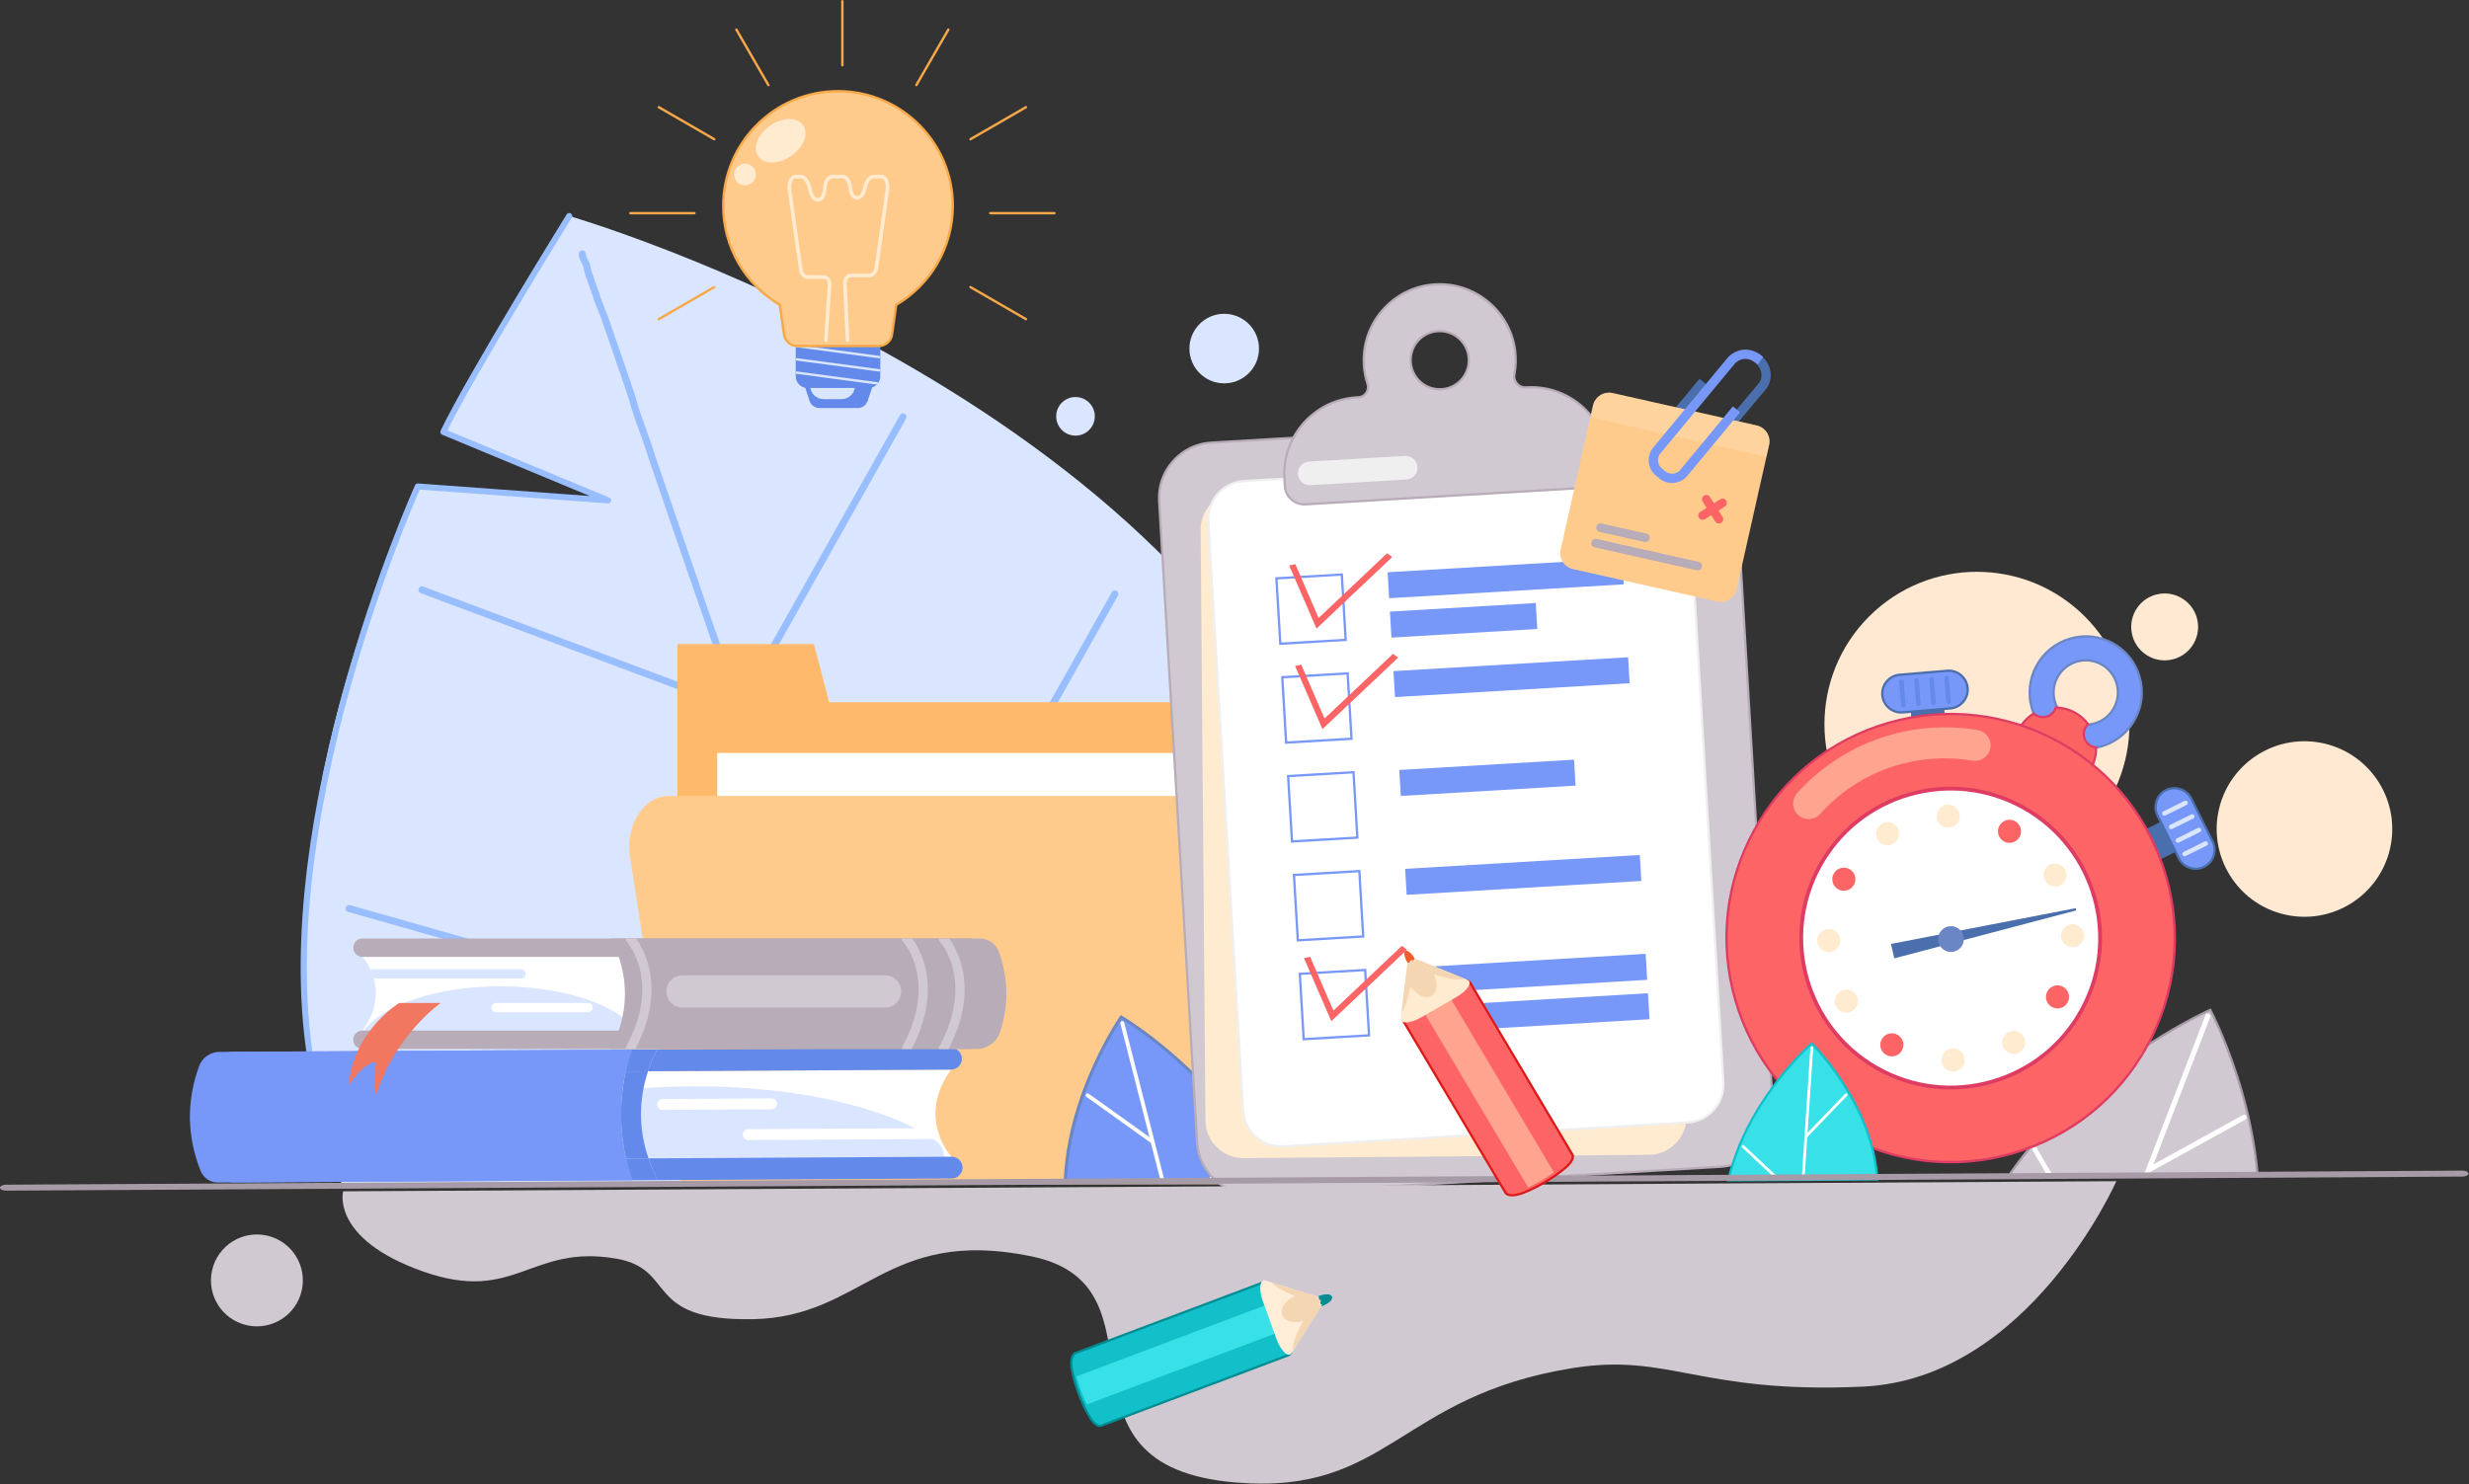 <?xml version="1.0" encoding="UTF-8"?> <svg xmlns="http://www.w3.org/2000/svg" width="2044" height="1229" viewBox="0 0 2044 1229" fill="none"><rect x="0" y="0" width="2044" height="1229" fill="#333333" stroke="none"/><path d="M1978.51 703.185C1987.74 664.124 1963.55 624.982 1924.49 615.758C1885.43 606.535 1846.28 630.723 1837.06 669.784C1827.84 708.845 1852.02 747.988 1891.09 757.211C1930.15 766.434 1969.29 742.246 1978.51 703.185Z" fill="#FFE9D2"></path><path d="M249.765 1068.79C254.47 1048.31 241.683 1027.89 221.206 1023.19C200.728 1018.49 180.314 1031.27 175.61 1051.75C170.905 1072.23 183.692 1092.64 204.17 1097.34C224.647 1102.05 245.061 1089.26 249.765 1068.79Z" fill="#D1C9D1"></path><path d="M283.04 980.511H1166.76C1163.22 887.098 1144.96 787.538 1110.58 687.653C986.687 327.753 471.241 178.858 471.241 178.858C471.241 178.858 420.029 249.619 367.057 357.682L503.551 414.596L345.895 402.826C275.216 560.74 213.318 778.064 280.552 973.379C281.374 975.763 282.205 978.138 283.04 980.511Z" fill="#DAE6FF"></path><path d="M262.263 905.512C261.13 905.512 260.104 904.737 259.832 903.587C248.592 856.102 246.014 800.15 252.172 737.285C257.09 687.074 267.561 632.35 283.293 574.636C310.068 476.409 343.285 402.53 343.617 401.796C344.05 400.84 345.043 400.257 346.077 400.333L488.239 410.721L366.098 359.991C365.466 359.728 364.969 359.218 364.723 358.579C364.477 357.94 364.505 357.228 364.798 356.609C385.906 312.169 468.284 178.884 469.114 177.542C469.84 176.368 471.38 176.005 472.555 176.731C473.729 177.457 474.092 178.998 473.366 180.172C472.552 181.487 393.12 310.005 370.456 356.386L504.431 412.031C505.564 412.501 506.188 413.724 505.904 414.918C505.621 416.111 504.521 416.931 503.29 416.833L347.466 405.447C342.517 416.685 312.601 486.105 288.095 576.028C263.52 666.208 239.512 796.039 264.697 902.434C265.015 903.778 264.184 905.124 262.84 905.443C262.647 905.49 262.453 905.512 262.263 905.512Z" fill="#99BEFF"></path><path d="M728.729 929.772C727.515 929.772 726.382 929.008 725.969 927.795C696.192 840.271 665.796 752.236 633.044 658.66C633.032 658.625 633.02 658.59 633.009 658.554C631.723 654.375 630.247 649.945 628.818 645.66C627.386 641.362 625.904 636.919 624.602 632.691C594.012 545.577 565.406 462.935 537.143 380.031C537.135 380.007 537.127 379.984 537.12 379.96C534.181 370.553 530.492 359.923 526.159 348.366C526.146 348.332 526.134 348.298 526.123 348.264C525.731 347.088 525.339 345.939 524.952 344.805C523.413 340.29 521.957 336.023 520.892 331.277C515.729 315.791 510.478 300.623 505.4 285.951C502.819 278.495 500.238 271.039 497.657 263.512C496.682 261.232 495.861 259.097 495.067 257.031C494.281 254.986 493.467 252.871 492.517 250.654C492.476 250.559 492.441 250.462 492.41 250.363C491.134 246.217 489.664 242.133 488.242 238.183C486.8 234.178 485.31 230.037 483.995 225.77C483.607 224.594 483.417 223.455 483.249 222.448C483.12 221.672 482.997 220.934 482.798 220.254C481.054 217.325 479.376 214.151 479.134 210.432C479.03 208.825 480.248 207.438 481.855 207.334C483.459 207.235 484.849 208.448 484.954 210.055C485.104 212.361 486.176 214.551 487.977 217.554C488.086 217.736 488.175 217.93 488.243 218.132C488.639 219.321 488.832 220.473 489.001 221.49C489.148 222.374 489.287 223.208 489.539 223.963C489.546 223.984 489.553 224.006 489.56 224.027C490.836 228.173 492.306 232.257 493.728 236.207C495.156 240.174 496.633 244.275 497.937 248.5C498.904 250.764 499.719 252.885 500.509 254.938C501.295 256.984 502.109 259.098 503.059 261.315C503.088 261.382 503.114 261.45 503.137 261.518C505.728 269.075 508.318 276.559 510.909 284.043C516.008 298.774 521.281 314.008 526.47 329.574C526.502 329.669 526.528 329.766 526.55 329.863C527.549 334.355 528.968 338.517 530.47 342.923C530.855 344.052 531.245 345.197 531.636 346.367C535.995 357.993 539.709 368.698 542.675 378.187C570.932 461.074 599.538 543.715 630.123 630.814C630.136 630.85 630.148 630.886 630.159 630.922C631.445 635.101 632.921 639.531 634.35 643.816C635.783 648.114 637.264 652.558 638.566 656.786C671.316 750.359 701.712 838.392 731.489 925.916C732.008 927.44 731.192 929.097 729.668 929.615C729.358 929.722 729.041 929.772 728.729 929.772Z" fill="#99BEFF"></path><path d="M611.698 589.513C611.357 589.513 611.012 589.453 610.677 589.328L348.305 491.177C346.797 490.613 346.032 488.933 346.596 487.424C347.161 485.916 348.841 485.151 350.349 485.715L610.383 582.992L745.019 343.803C745.809 342.4 747.587 341.902 748.99 342.692C750.393 343.482 750.89 345.26 750.1 346.663L614.24 588.027C613.71 588.968 612.725 589.513 611.698 589.513Z" fill="#99BEFF"></path><path d="M709.12 874.612C708.855 874.612 708.588 874.576 708.323 874.501L288.17 755.113C286.621 754.673 285.722 753.06 286.162 751.511C286.602 749.962 288.214 749.063 289.764 749.503L707.708 868.262L920.425 490.355C921.216 488.952 922.995 488.454 924.396 489.244C925.799 490.034 926.296 491.812 925.506 493.215L711.661 873.124C711.135 874.062 710.153 874.612 709.12 874.612Z" fill="#99BEFF"></path><path d="M963.979 929.798C963.493 929.798 963 929.676 962.547 929.42C961.146 928.628 960.651 926.848 961.444 925.447C962.204 924.102 962.954 922.768 963.7 921.441C967.115 915.364 970.341 909.623 974.063 903.765C979.246 893.408 984.551 883.996 990.165 874.034C993.581 867.972 997.114 861.703 1000.6 855.227C1011.07 836.386 1020.82 819.772 1029.79 804.62C1034.64 795.893 1039.41 787.181 1044.02 778.755C1048.64 770.31 1053.42 761.577 1058.28 752.822C1058.3 752.784 1058.33 752.747 1058.35 752.71C1061.87 746.986 1065.03 741.376 1068.37 735.437C1069.88 732.755 1071.39 730.061 1072.95 727.351C1073.75 725.954 1075.53 725.471 1076.93 726.273C1078.33 727.074 1078.81 728.856 1078.01 730.253C1076.46 732.949 1074.95 735.629 1073.45 738.297C1070.24 744.006 1066.92 749.908 1063.35 755.711C1058.51 764.431 1053.74 773.136 1049.14 781.555C1044.51 790 1039.74 798.733 1034.87 807.488C1034.86 807.511 1034.85 807.535 1034.83 807.558C1025.87 822.684 1016.14 839.266 1005.72 858.026C1002.22 864.517 998.674 870.811 995.244 876.898C989.642 886.838 984.352 896.227 979.211 906.508C979.167 906.597 979.117 906.685 979.063 906.769C975.393 912.536 972.182 918.249 968.783 924.298C968.035 925.629 967.283 926.968 966.52 928.317C965.984 929.265 964.996 929.798 963.979 929.798Z" fill="#99BEFF"></path><path d="M686.424 581.511L673.823 533.342H560.766V906.511H1054.77V581.511H686.424Z" fill="#FFB96C"></path><path d="M1021.77 623.511H593.766V880.469H1021.77V623.511Z" fill="white"></path><path d="M521.575 709.702L563.765 980.511H1054.77L1010.75 697.961C1007.22 675.346 991.922 659.089 974.16 659.089H553.441C532.894 659.088 517.499 683.54 521.575 709.702Z" fill="#FFCB8D"></path><path d="M1725.93 689.033C1775.23 639.726 1775.23 559.784 1725.93 510.478C1676.62 461.171 1596.68 461.171 1547.37 510.478C1498.06 559.784 1498.06 639.726 1547.37 689.033C1596.68 738.34 1676.62 738.34 1725.93 689.033Z" fill="#FFE9D2"></path><path d="M1796.93 546.379C1811.98 543.681 1822 529.291 1819.3 514.238C1816.6 499.185 1802.21 489.169 1787.16 491.866C1772.11 494.564 1762.09 508.954 1764.79 524.007C1767.49 539.06 1781.88 549.077 1796.93 546.379Z" fill="#FFE9D2"></path><path d="M1050.09 977.949C1044.55 964.974 1037.88 952.799 1030.53 941.496C1029.92 940.529 1029.28 939.58 1028.64 938.621C1012.42 914.3 993.231 894.101 976.011 878.582C954.531 859.224 936.09 847.156 930.195 843.462C928.906 842.66 928.22 842.254 928.22 842.254C928.22 842.254 927.791 842.874 927.014 844.05C922.876 850.351 908.841 872.79 897.489 903.698C897.1 904.735 896.719 905.793 896.349 906.854C888.862 927.949 882.792 952.75 881.881 978.929L1050.09 977.949Z" fill="#7798F9"></path><path d="M880.528 980.243L880.575 978.884C881.38 955.716 886.273 931.335 895.117 906.417C895.489 905.354 895.873 904.286 896.265 903.241C907.665 872.201 921.846 849.54 925.921 843.335C926.71 842.14 927.145 841.512 927.145 841.512L927.838 840.512L928.885 841.133C928.885 841.133 929.579 841.544 930.884 842.356C937.673 846.61 955.737 858.556 976.884 877.614C997.89 896.545 1015.67 916.828 1029.73 937.898L1030.07 938.404C1030.59 939.2 1031.12 939.993 1031.63 940.799C1039.38 952.716 1045.99 965.047 1051.29 977.437L1052.07 979.245L880.528 980.243ZM928.605 844.016C928.459 844.234 928.292 844.485 928.104 844.77C924.069 850.914 910.022 873.362 898.715 904.149C898.326 905.185 897.949 906.234 897.581 907.284C888.998 931.468 884.175 955.12 883.238 977.614L1048.11 976.653C1043.01 965.009 1036.73 953.43 1029.43 942.207C1028.92 941.405 1028.41 940.627 1027.89 939.846L1027.56 939.342C1013.62 918.455 995.98 898.337 975.135 879.552C954.14 860.631 936.227 848.784 929.5 844.569C929.158 844.358 928.859 844.173 928.605 844.016Z" fill="#6A86C4"></path><path d="M960.979 978.468L964.301 978.449L930.633 846.57C930.413 845.707 928.673 845.407 928.673 845.407C928.673 845.407 927.29 846.505 927.51 847.367L960.979 978.468Z" fill="white"></path><path d="M1003.22 978.222L1028.09 944.445C1028.62 943.728 1028.46 942.719 1027.74 942.192C1027.03 941.664 1026.02 941.818 1025.49 942.535L999.206 978.245L1003.22 978.222Z" fill="white"></path><path d="M953.283 942.813L901.537 905.816L901.316 905.65C900.92 905.366 900.423 905.291 899.986 905.403C899.626 905.493 899.303 905.705 899.071 906.023C898.554 906.747 898.719 907.751 899.444 908.267L902.775 910.654L954.102 947.367L953.283 942.813Z" fill="white"></path><path d="M1869.13 974.534C1868.79 970.393 1868.37 966.294 1867.88 962.249C1866.32 949.459 1864.09 937.178 1861.48 925.647C1861.15 924.2 1860.81 922.776 1860.48 921.359C1850.41 879.195 1835.54 847.695 1831.09 838.807C1830.26 837.138 1829.8 836.27 1829.8 836.27C1829.8 836.27 1828.83 836.692 1827.03 837.55H1827.03C1812.08 844.614 1739.75 880.926 1683.61 946.738C1682.63 947.882 1681.66 949.033 1680.7 950.192C1674.29 957.909 1668.11 966.027 1662.28 974.534H1869.13Z" fill="#D1C9D1"></path><path d="M1663.43 974.534C1668.98 966.475 1675.01 958.521 1681.43 950.796C1682.39 949.64 1683.36 948.492 1684.33 947.353C1740.23 881.828 1812.65 845.414 1827.21 838.509L1827.44 838.405C1828.26 838.013 1828.91 837.712 1829.37 837.502C1829.58 837.919 1829.88 838.498 1830.24 839.231C1834.58 847.896 1849.5 879.442 1859.55 921.578C1859.89 922.991 1860.22 924.412 1860.55 925.856C1863.34 938.127 1865.49 950.409 1866.94 962.362C1867.43 966.445 1867.84 970.502 1868.18 974.533H1870.08C1869.74 970.426 1869.32 966.293 1868.82 962.134C1867.36 950.116 1865.2 937.77 1862.4 925.436C1862.07 923.986 1861.73 922.559 1861.4 921.139C1851.29 878.805 1836.29 847.093 1831.94 838.387C1831.12 836.723 1830.65 835.858 1830.63 835.822L1830.22 835.053L1829.42 835.402C1829.38 835.418 1828.49 835.806 1826.84 836.59L1826.62 836.693C1812.52 843.36 1739.32 879.97 1682.89 946.124C1681.91 947.271 1680.93 948.426 1679.97 949.587C1673.23 957.697 1666.92 966.061 1661.13 974.535H1663.43V974.534Z" fill="#A79BA8"></path><path d="M1778.74 974.534L1829.75 842.304C1830.21 841.11 1829.46 839.825 1828.21 839.535C1827.97 839.481 1827.74 839.417 1827.5 839.344C1826.91 839.166 1826.29 839.466 1826.07 840.032L1774.19 974.535H1778.74V974.534Z" fill="white"></path><path d="M1695.5 974.534H1700.11L1686.15 950.65C1685.45 949.463 1683.77 949.304 1682.89 950.341C1682.88 950.352 1682.87 950.362 1682.86 950.373C1682.33 950.993 1682.26 951.876 1682.67 952.585L1695.5 974.534Z" fill="white"></path><path d="M1778.1 966.727L1782.83 964.125L1856.83 923.366C1857.97 922.74 1859.42 923.275 1859.82 924.51C1859.82 924.524 1859.83 924.538 1859.83 924.552C1860.15 925.526 1859.77 926.589 1858.87 927.083L1780.45 970.277L1780.14 970.448C1779.58 970.759 1778.93 970.789 1778.36 970.568C1777.91 970.399 1777.52 970.069 1777.26 969.609C1776.7 968.59 1777.08 967.294 1778.1 966.727Z" fill="white"></path><path d="M1346.99 422.992C1336.96 414.679 1335.57 399.761 1343.88 389.737L1407.01 313.607L1412.93 318.511L1349.8 394.641C1344.19 401.405 1345.13 411.47 1351.89 417.078C1358.66 422.687 1368.72 421.747 1374.33 414.983L1456.38 316.923C1460.29 310.974 1457.61 304.308 1453.42 300.605L1450.55 298.06L1455.64 292.306L1458.51 294.852C1462.14 298.06 1464.64 302.33 1465.56 306.876C1466.6 312.01 1465.59 317.028 1462.64 321.386L1462.53 321.547L1462.4 321.696L1380.23 419.901C1371.93 429.912 1357.01 431.305 1346.99 422.992Z" fill="#4B6EAD"></path><path d="M1424.72 966.123L1039.35 988.893C1014.25 990.376 992.504 971.054 991.021 945.956L959.642 414.898C958.159 389.8 977.481 368.051 1002.58 366.568L1387.94 343.798C1413.04 342.315 1434.79 361.637 1436.27 386.735L1467.65 917.793C1469.14 942.892 1449.81 964.64 1424.72 966.123Z" fill="#D1C9D1"></path><path d="M1039.13 989.855C1026.84 990.509 1014.98 986.342 1005.7 978.102C996.358 969.8 990.808 958.404 990.076 946.013L958.698 414.955C957.966 402.563 962.135 390.593 970.436 381.249C978.738 371.905 990.134 366.355 1002.53 365.623L1387.89 342.853C1387.98 342.848 1388.07 342.842 1388.16 342.837C1413.73 341.476 1435.71 361.087 1437.22 386.68L1468.6 917.738C1469.33 930.13 1465.16 942.1 1456.86 951.444C1448.56 960.788 1437.16 966.338 1424.77 967.07L1039.41 989.84C1039.32 989.845 1039.22 989.85 1039.13 989.855ZM1388.26 344.73C1388.18 344.735 1388.09 344.74 1388 344.745L1002.64 367.515C990.752 368.217 979.819 373.542 971.854 382.507C963.889 391.473 959.889 402.956 960.591 414.842L991.97 945.9C992.672 957.786 997.997 968.718 1006.96 976.684C1015.93 984.649 1027.4 988.649 1039.3 987.947L1424.66 965.177C1436.55 964.475 1447.48 959.15 1455.44 950.185C1463.41 941.219 1467.41 929.736 1466.71 917.85L1435.33 386.792C1433.88 362.239 1412.79 343.424 1388.26 344.73Z" fill="#B7ACB7"></path><path d="M1365.01 956.252L1029.61 958.987C1012.27 959.128 998.089 945.18 997.947 927.832L993.959 438.846C993.818 421.498 1007.77 407.321 1025.11 407.179L1360.51 404.444C1377.86 404.303 1392.04 418.251 1392.18 435.599L1396.17 924.585C1396.31 941.933 1382.36 956.111 1365.01 956.252Z" fill="#FFEBCF"></path><path d="M1397.19 929.458L1062.37 949.242C1045.05 950.265 1030.18 937.056 1029.16 919.738L1000.31 431.587C999.291 414.269 1012.5 399.4 1029.82 398.377L1364.64 378.593C1381.96 377.57 1396.83 390.779 1397.85 408.097L1426.7 896.248C1427.72 913.567 1414.51 928.435 1397.19 929.458Z" fill="white"></path><path d="M1062.23 950.199C1053.67 950.655 1045.44 947.774 1039.02 942.077C1032.56 936.336 1028.72 928.423 1028.21 919.794L999.369 431.643C998.317 413.831 1011.95 398.483 1029.76 397.431L1364.59 377.647C1364.65 377.643 1364.72 377.639 1364.78 377.636C1373.34 377.18 1381.58 380.061 1387.99 385.759C1394.45 391.5 1398.29 399.413 1398.8 408.042L1427.64 896.193C1428.15 904.822 1425.27 913.133 1419.53 919.594C1413.79 926.056 1405.88 929.895 1397.25 930.405L1062.43 950.189C1062.36 950.192 1062.29 950.196 1062.23 950.199ZM1364.88 379.529C1364.82 379.532 1364.76 379.536 1364.7 379.539L1029.87 399.323C1013.11 400.314 1000.27 414.762 1001.26 431.531L1030.1 919.682C1030.58 927.805 1034.2 935.255 1040.28 940.66C1046.32 946.024 1054.07 948.735 1062.13 948.306C1062.19 948.303 1062.25 948.3 1062.31 948.296L1397.14 928.512C1405.26 928.033 1412.71 924.418 1418.11 918.334C1423.52 912.251 1426.23 904.427 1425.75 896.304L1396.91 408.153C1396.43 400.03 1392.81 392.58 1386.73 387.176C1380.69 381.812 1372.94 379.1 1364.88 379.529Z" fill="#F0EFF0"></path><path d="M1263.98 320.768L1263.28 320.809C1257.28 321.163 1252.59 315.776 1253.7 309.869C1254.85 303.76 1255.11 297.358 1254.33 290.81C1250.59 259.033 1223.03 234.911 1191.04 235.387C1154.98 235.924 1127.03 266.355 1129.13 301.967C1129.46 307.5 1130.5 312.821 1132.15 317.851C1133.88 323.151 1130.23 328.671 1124.66 329L1122.97 329.099C1087.96 331.168 1061.25 361.23 1063.32 396.244L1063.69 402.425C1064.21 411.347 1071.87 418.153 1080.8 417.626L1316.29 403.712C1325.21 403.185 1332.01 395.524 1331.49 386.602L1331.12 380.421C1329.05 345.407 1298.99 318.699 1263.98 320.768ZM1188.03 274.465C1203.15 272.058 1216.59 283.996 1215.98 299.3C1215.53 310.625 1206.96 320.27 1195.77 322.052C1180.64 324.459 1167.21 312.521 1167.82 297.217C1168.27 285.892 1176.84 276.247 1188.03 274.465Z" fill="#D1C9D1"></path><path d="M1080.75 418.579C1071.36 419.079 1063.29 411.879 1062.74 402.482L1062.37 396.301C1060.28 360.821 1087.44 330.25 1122.92 328.153L1124.6 328.054C1126.93 327.917 1129.01 326.736 1130.32 324.814C1131.65 322.853 1131.99 320.422 1131.25 318.146C1129.54 312.948 1128.51 307.524 1128.19 302.023C1127.15 284.47 1133.17 267.705 1145.14 254.819C1157.1 241.94 1173.39 234.707 1191.03 234.44C1206.74 234.207 1221.97 239.836 1233.91 250.291C1245.85 260.747 1253.44 275.098 1255.28 290.7C1256.04 297.192 1255.83 303.7 1254.64 310.045C1254.16 312.59 1254.86 315.159 1256.56 317.092C1258.25 319.004 1260.68 320.02 1263.22 319.864L1263.92 319.823C1264.05 319.816 1264.18 319.808 1264.3 319.801C1299.62 317.921 1329.98 345.011 1332.07 380.366L1332.43 386.547C1332.7 391.115 1331.18 395.515 1328.14 398.935C1325.1 402.356 1320.91 404.389 1316.34 404.659L1080.85 418.573C1080.82 418.575 1080.78 418.577 1080.75 418.579ZM1188.59 236.419C1172.43 237.279 1157.57 244.214 1146.53 256.109C1134.91 268.613 1129.07 284.879 1130.08 301.911C1130.4 307.249 1131.39 312.513 1133.05 317.556C1133.98 320.395 1133.55 323.429 1131.89 325.881C1130.24 328.293 1127.63 329.774 1124.71 329.947L1123.03 330.046C1088.59 332.081 1062.23 361.753 1064.27 396.189L1064.63 402.37C1065.13 410.756 1072.36 417.17 1080.74 416.68L1316.23 402.766C1320.29 402.526 1324.02 400.718 1326.72 397.676C1329.42 394.634 1330.78 390.721 1330.54 386.658L1330.18 380.477C1328.15 346.164 1298.68 319.868 1264.4 321.693C1264.28 321.7 1264.16 321.707 1264.03 321.714L1263.33 321.755C1260.17 321.939 1257.21 320.697 1255.14 318.343C1253.05 315.969 1252.18 312.816 1252.77 309.694C1253.93 303.538 1254.13 297.222 1253.39 290.921C1249.73 259.846 1222.35 235.869 1191.05 236.335C1190.23 236.347 1189.41 236.375 1188.59 236.419ZM1193.25 323.27C1186.67 323.621 1180.23 321.397 1175.26 316.984C1169.63 311.976 1166.57 304.758 1166.87 297.179C1167.34 285.338 1176.18 275.392 1187.88 273.529C1195.37 272.336 1202.9 274.525 1208.54 279.532C1214.17 284.539 1217.23 291.758 1216.93 299.337C1216.46 311.178 1207.62 321.124 1195.92 322.987C1195.03 323.129 1194.14 323.223 1193.25 323.27ZM1190.64 275.14C1189.82 275.184 1189 275.27 1188.18 275.401C1177.36 277.122 1169.2 286.313 1168.76 297.254C1168.48 304.263 1171.31 310.938 1176.52 315.567C1181.73 320.196 1188.7 322.218 1195.62 321.115C1206.43 319.394 1214.6 310.203 1215.04 299.262C1215.31 292.252 1212.49 285.578 1207.28 280.949C1202.69 276.871 1196.73 274.816 1190.64 275.14Z" fill="#B7ACB7"></path><path d="M1164.28 397.062L1084.83 401.757C1079.46 402.074 1074.81 397.94 1074.49 392.571C1074.17 387.201 1078.3 382.548 1083.67 382.231L1163.12 377.537C1168.49 377.22 1173.15 381.353 1173.46 386.723C1173.78 392.092 1169.65 396.745 1164.28 397.062Z" fill="#F0EFF0"></path><path d="M1110.91 475.748L1056.79 478.946L1059.99 533.064L1114.11 529.865L1110.91 475.748Z" fill="white"></path><path d="M1059.03 534.057L1055.72 478.049L1111.73 474.74L1115.03 530.748L1059.03 534.057ZM1057.72 479.83L1060.81 532.053L1113.03 528.968L1109.94 476.745L1057.72 479.83Z" fill="#7798F9"></path><path d="M1115.75 557.617L1061.63 560.815L1064.83 614.933L1118.95 611.734L1115.75 557.617Z" fill="white"></path><path d="M1063.86 615.924L1060.55 559.916L1116.56 556.607L1119.87 612.615L1063.86 615.924ZM1062.56 561.697L1065.64 613.92L1117.87 610.834L1114.78 558.611L1062.56 561.697Z" fill="#7798F9"></path><path d="M1120.59 639.487L1066.47 642.685L1069.67 696.803L1123.79 693.605L1120.59 639.487Z" fill="white"></path><path d="M1068.7 697.79L1065.39 641.782L1121.4 638.472L1124.71 694.48L1068.7 697.79ZM1067.4 643.563L1070.48 695.786L1122.71 692.7L1119.62 640.477L1067.4 643.563Z" fill="#7798F9"></path><path d="M1125.43 721.357L1071.31 724.556L1074.51 778.674L1128.63 775.475L1125.43 721.357Z" fill="white"></path><path d="M1073.54 779.657L1070.23 723.649L1126.24 720.339L1129.55 776.347L1073.54 779.657ZM1072.23 725.43L1075.32 777.653L1127.54 774.567L1124.46 722.344L1072.23 725.43Z" fill="#7798F9"></path><path d="M1130.27 803.223L1076.15 806.422L1079.35 860.539L1133.47 857.341L1130.27 803.223Z" fill="white"></path><path d="M1078.38 861.524L1075.07 805.517L1131.07 802.207L1134.38 858.215L1078.38 861.524ZM1077.07 807.297L1080.16 859.519L1132.38 856.433L1129.29 804.211L1077.07 807.297Z" fill="#7798F9"></path><path d="M1343.01 462.378L1148.75 473.859L1150.02 495.367L1344.28 483.886L1343.01 462.378Z" fill="#7798F9"></path><path d="M1271.4 499.334L1150.67 506.469L1151.94 527.977L1272.67 520.843L1271.4 499.334Z" fill="#7798F9"></path><path d="M1347.85 544.248L1153.58 555.729L1154.86 577.238L1349.12 565.756L1347.85 544.248Z" fill="#7798F9"></path><path d="M1303.1 629.048L1158.42 637.598L1159.69 659.107L1304.37 650.556L1303.1 629.048Z" fill="#7798F9"></path><path d="M1357.53 707.987L1163.26 719.469L1164.53 740.977L1358.8 729.496L1357.53 707.987Z" fill="#7798F9"></path><path d="M1362.37 789.857L1168.1 801.338L1169.37 822.847L1363.64 811.365L1362.37 789.857Z" fill="#7798F9"></path><path d="M1364.3 822.466L1170.03 833.948L1171.3 855.456L1365.57 843.974L1364.3 822.466Z" fill="#7798F9"></path><path d="M1089.89 520.526L1067.29 468.285L1072.37 467.198L1091.63 511.73L1148.33 458.142L1152.57 461.288L1089.89 520.526Z" fill="#FC6465"></path><path d="M1094.81 603.78L1072.21 551.539L1077.29 550.452L1096.55 594.985L1153.25 541.396L1157.49 544.542L1094.81 603.78Z" fill="#FC6465"></path><path d="M1102.14 845.627L1079.54 793.386L1084.61 792.299L1103.88 836.832L1160.58 783.243L1164.81 786.389L1102.14 845.627Z" fill="#FC6465"></path><path d="M1829.21 691.436L1816.84 666.544L1765.82 691.898L1778.19 716.79L1829.21 691.436Z" fill="#4B6EAD"></path><path d="M1803.76 710.718L1786.13 675.242C1782.3 667.539 1785.47 658.107 1793.18 654.283C1800.88 650.461 1810.3 653.632 1814.13 661.329L1831.76 696.805C1835.58 704.508 1832.41 713.94 1824.71 717.764C1817.01 721.587 1807.58 718.416 1803.76 710.718Z" fill="#7798F9"></path><path d="M1809.55 718.166C1806.78 716.592 1804.43 714.205 1802.91 711.14L1785.28 675.664C1783.32 671.712 1783.02 667.216 1784.43 663.006C1785.85 658.796 1788.8 655.396 1792.76 653.434C1800.94 649.37 1810.91 652.723 1814.98 660.907L1832.61 696.383C1834.57 700.335 1834.87 704.831 1833.46 709.041C1832.04 713.251 1829.08 716.65 1825.13 718.613C1820.01 721.156 1814.19 720.796 1809.55 718.166ZM1807.39 655.528C1803.29 653.199 1798.14 652.88 1793.6 655.132C1790.1 656.869 1787.48 659.88 1786.23 663.611C1784.97 667.341 1785.24 671.322 1786.98 674.821L1804.61 710.297C1808.21 717.547 1817.04 720.515 1824.29 716.916C1827.79 715.179 1830.4 712.168 1831.66 708.437C1832.91 704.706 1832.65 700.726 1830.91 697.227L1813.28 661.751C1811.93 659.037 1809.85 656.922 1807.39 655.528Z" fill="#4B6EAD"></path><path d="M1790.94 675.195C1790.63 675.015 1790.36 674.741 1790.18 674.39C1789.72 673.452 1790.1 672.314 1791.04 671.849L1808.46 663.198C1809.4 662.733 1810.54 663.114 1811 664.053C1811.47 664.991 1811.09 666.128 1810.15 666.594L1792.72 675.245C1792.14 675.535 1791.47 675.495 1790.94 675.195Z" fill="#DAE6FF"></path><path d="M1796.51 686.396C1796.19 686.216 1795.92 685.942 1795.75 685.591C1795.28 684.653 1795.67 683.515 1796.6 683.05L1814.03 674.399C1814.97 673.934 1816.1 674.316 1816.57 675.254C1817.04 676.192 1816.65 677.329 1815.72 677.795L1798.29 686.446C1797.7 686.737 1797.04 686.697 1796.51 686.396Z" fill="#DAE6FF"></path><path d="M1802.08 697.598C1801.76 697.418 1801.49 697.144 1801.31 696.793C1800.85 695.855 1801.23 694.717 1802.17 694.252L1819.6 685.601C1820.53 685.136 1821.67 685.517 1822.14 686.456C1822.6 687.394 1822.22 688.531 1821.28 688.997L1803.86 697.648C1803.27 697.939 1802.61 697.899 1802.08 697.598Z" fill="#DAE6FF"></path><path d="M1807.64 708.8C1807.32 708.62 1807.06 708.346 1806.88 707.995C1806.42 707.057 1806.8 705.919 1807.74 705.454L1825.16 696.803C1826.1 696.338 1827.24 696.719 1827.7 697.658C1828.17 698.596 1827.79 699.733 1826.85 700.199L1809.42 708.85C1808.84 709.141 1808.17 709.101 1807.64 708.8Z" fill="#DAE6FF"></path><path d="M1607.72 557.558L1579.98 559.353L1583.66 616.209L1611.4 614.413L1607.72 557.558Z" fill="#4B6EAD"></path><path d="M1614.67 586.595L1575.2 589.923C1566.63 590.645 1559.03 584.224 1558.31 575.653C1557.59 567.088 1564.01 559.489 1572.57 558.767L1612.05 555.439C1620.62 554.717 1628.22 561.138 1628.94 569.709C1629.66 578.274 1623.24 585.873 1614.67 586.595Z" fill="#7798F9"></path><path d="M1565.76 588.786C1564.86 588.276 1564.01 587.679 1563.2 586.996C1559.8 584.129 1557.73 580.129 1557.36 575.731C1556.6 566.623 1563.39 558.589 1572.49 557.821L1611.97 554.494C1616.37 554.123 1620.66 555.499 1624.05 558.364C1627.44 561.231 1629.51 565.231 1629.88 569.629C1630.65 578.737 1623.86 586.771 1614.75 587.538L1575.28 590.866C1571.93 591.15 1568.64 590.419 1565.76 588.786ZM1620.55 558.226C1618.01 556.78 1615.09 556.133 1612.13 556.383L1572.65 559.71C1564.59 560.39 1558.58 567.505 1559.25 575.572C1559.58 579.465 1561.41 583.008 1564.42 585.548C1567.43 588.086 1571.23 589.306 1575.12 588.978L1614.59 585.65C1622.66 584.97 1628.67 577.854 1627.99 569.788C1627.67 565.895 1625.83 562.352 1622.83 559.813C1622.11 559.208 1621.35 558.678 1620.55 558.226Z" fill="#4B6EAD"></path><path d="M1574.81 585.6C1574.28 585.302 1573.91 584.757 1573.85 584.108L1572.22 564.721C1572.14 563.678 1572.91 562.761 1573.96 562.674C1575 562.586 1575.92 563.361 1576 564.405L1577.63 583.792C1577.72 584.835 1576.94 585.752 1575.9 585.84C1575.5 585.873 1575.13 585.782 1574.81 585.6Z" fill="#638AEA"></path><path d="M1587.27 584.549C1586.75 584.251 1586.37 583.706 1586.32 583.057L1584.69 563.67C1584.6 562.627 1585.38 561.71 1586.42 561.622C1587.46 561.535 1588.38 562.31 1588.47 563.353L1590.1 582.739C1590.18 583.782 1589.41 584.699 1588.36 584.787C1587.97 584.822 1587.59 584.731 1587.27 584.549Z" fill="#638AEA"></path><path d="M1599.74 583.499C1599.21 583.201 1598.83 582.656 1598.78 582.007L1597.15 562.62C1597.07 561.577 1597.84 560.66 1598.88 560.573C1599.93 560.485 1600.84 561.261 1600.93 562.304L1602.56 581.691C1602.65 582.734 1601.87 583.651 1600.83 583.738C1600.43 583.771 1600.06 583.681 1599.74 583.499Z" fill="#638AEA"></path><path d="M1612.2 582.448C1611.67 582.149 1611.3 581.605 1611.24 580.956L1609.62 561.569C1609.53 560.526 1610.3 559.609 1611.35 559.521C1612.39 559.434 1613.31 560.209 1613.4 561.252L1615.02 580.639C1615.11 581.682 1614.34 582.599 1613.29 582.687C1612.9 582.72 1612.52 582.63 1612.2 582.448Z" fill="#638AEA"></path><path d="M1704.24 614.232C1681.84 601.889 1673.69 573.559 1686.07 551.078C1698.45 528.597 1726.76 520.349 1749.16 532.691C1771.57 545.034 1779.72 573.364 1767.34 595.845C1754.95 618.326 1726.65 626.574 1704.24 614.232ZM1739.58 550.086C1726.73 543.009 1710.51 547.738 1703.41 560.628C1696.31 573.518 1700.98 589.761 1713.83 596.837C1726.67 603.914 1742.9 599.185 1750 586.295C1757.1 573.405 1752.43 557.162 1739.58 550.086Z" fill="#7798F9"></path><path d="M1703.26 614.768C1680.8 602.022 1672.7 573.382 1685.24 550.62C1691.35 539.526 1701.42 531.462 1713.59 527.915C1725.77 524.367 1738.56 525.769 1749.62 531.86C1760.7 537.96 1768.7 548.019 1772.21 560.204C1775.71 572.388 1774.28 585.208 1768.17 596.302C1762.06 607.396 1751.99 615.46 1739.81 619.007C1727.64 622.555 1714.85 621.153 1703.79 615.062C1703.61 614.965 1703.44 614.867 1703.26 614.768ZM1704.7 613.402C1715.32 619.249 1727.6 620.594 1739.28 617.188C1750.97 613.782 1760.64 606.04 1766.51 595.388C1772.38 584.736 1773.75 572.428 1770.39 560.729C1767.02 549.031 1759.3 539.364 1748.71 533.522C1738.09 527.675 1725.81 526.331 1714.12 529.736C1702.44 533.142 1692.77 540.884 1686.9 551.535C1674.77 573.558 1682.77 601.326 1704.7 613.402ZM1713.06 597.496C1699.99 590.08 1695.28 573.415 1702.58 560.17C1706.13 553.715 1711.99 549.023 1719.07 546.959C1726.16 544.894 1733.6 545.71 1740.04 549.255C1740.14 549.311 1740.24 549.368 1740.34 549.426C1753.41 556.843 1758.13 573.508 1750.83 586.752C1743.48 600.099 1726.67 604.995 1713.37 597.667C1713.27 597.61 1713.17 597.554 1713.06 597.496ZM1739.12 550.916C1733.13 547.616 1726.2 546.857 1719.6 548.78C1713.01 550.703 1707.55 555.073 1704.24 561.085C1697.44 573.42 1701.83 588.941 1714 595.848C1714.09 595.902 1714.19 595.954 1714.28 596.007C1726.67 602.832 1742.32 598.269 1749.17 585.838C1755.97 573.503 1751.58 557.981 1739.41 551.075C1739.31 551.021 1739.22 550.969 1739.12 550.916Z" fill="#6A86C4"></path><path d="M1731.06 636.138C1722.03 652.525 1701.42 658.491 1685.04 649.462C1668.64 640.43 1662.68 619.831 1671.7 603.443C1674.65 598.086 1678.84 593.841 1683.71 590.876C1684.36 591.466 1685.07 591.994 1685.87 592.439C1691.23 595.44 1698 593.528 1701 588.167C1701.41 587.439 1701.73 586.685 1701.96 585.921C1707.3 586.005 1712.71 587.368 1717.72 590.125C1722.15 592.566 1725.82 595.855 1728.64 599.676C1727.8 600.449 1727.06 601.367 1726.47 602.422C1723.47 607.783 1725.38 614.556 1730.75 617.556C1732.18 618.361 1733.71 618.811 1735.26 618.933C1735.41 624.747 1734.07 630.678 1731.06 636.138Z" fill="#FB6362"></path><path d="M1684.19 650.076C1667.66 640.698 1661.68 619.673 1670.87 602.986C1673.81 597.663 1678.08 593.195 1683.22 590.066L1683.83 589.696L1684.36 590.179C1684.96 590.736 1685.62 591.209 1686.33 591.612C1691.22 594.351 1697.43 592.598 1700.17 587.703C1700.54 587.044 1700.84 586.353 1701.05 585.649L1701.25 584.961L1701.97 584.972C1707.6 585.061 1713.2 586.556 1718.18 589.294C1722.63 591.75 1726.41 595.051 1729.4 599.114L1729.91 599.798L1729.28 600.374C1728.49 601.1 1727.83 601.945 1727.3 602.885C1724.57 607.762 1726.3 613.946 1731.16 616.7C1731.17 616.71 1731.19 616.719 1731.21 616.729C1732.5 617.451 1733.89 617.874 1735.33 617.988L1736.18 618.055L1736.2 618.908C1736.37 625.058 1734.88 631.174 1731.89 636.595C1727.4 644.743 1720.01 650.654 1711.07 653.241C1702.14 655.828 1692.73 654.781 1684.58 650.292C1684.45 650.221 1684.32 650.149 1684.19 650.076ZM1683.62 592.05C1679.02 594.985 1675.19 599.07 1672.53 603.9C1663.84 619.678 1669.5 639.558 1685.13 648.426C1685.25 648.495 1685.37 648.562 1685.49 648.63C1693.2 652.874 1702.09 653.865 1710.54 651.419C1718.99 648.973 1725.98 643.383 1730.23 635.679C1732.92 630.795 1734.33 625.314 1734.32 619.778C1732.91 619.563 1731.56 619.095 1730.28 618.383C1730.26 618.372 1730.24 618.36 1730.22 618.348C1724.46 615.081 1722.41 607.745 1725.65 601.959C1726.13 601.096 1726.71 600.301 1727.38 599.586C1724.64 596.044 1721.24 593.141 1717.26 590.955C1712.76 588.478 1707.71 587.077 1702.63 586.886C1702.41 587.481 1702.14 588.065 1701.83 588.628C1698.58 594.435 1691.21 596.515 1685.4 593.265C1684.78 592.924 1684.18 592.51 1683.62 592.05Z" fill="#DE3C62"></path><path d="M1776.74 867.377C1826.78 777.983 1794.84 664.938 1705.41 614.885C1615.99 564.832 1502.93 596.724 1452.9 686.118C1402.86 775.512 1434.8 888.556 1524.22 938.609C1613.65 988.662 1726.71 956.771 1776.74 867.377Z" fill="#FC6465"></path><path d="M1522.83 938.917C1480.28 914.775 1449.41 875.698 1435.77 828.627C1421.9 780.786 1427.5 730.415 1451.53 686.796C1475.56 643.176 1515.14 611.528 1562.99 597.681C1610.84 583.835 1661.22 589.447 1704.85 613.485C1705.56 613.872 1706.26 614.265 1706.96 614.66C1749.51 638.802 1780.38 677.88 1794.02 724.95C1807.89 772.791 1802.29 823.161 1778.26 866.782C1754.23 910.402 1714.65 942.05 1666.8 955.896C1618.95 969.743 1568.57 964.13 1524.94 940.092C1524.23 939.705 1523.53 939.313 1522.83 938.917ZM1705.99 616.295C1705.31 615.907 1704.63 615.526 1703.94 615.145C1660.75 591.351 1610.88 585.795 1563.52 599.501C1516.16 613.207 1476.98 644.533 1453.19 687.71C1404.47 776.149 1436.19 887.575 1523.8 937.282C1524.48 937.67 1525.16 938.051 1525.85 938.432C1615.01 987.549 1727.5 954.997 1776.6 865.867C1825.32 777.428 1793.6 665.998 1705.99 616.295Z" fill="#DE3C62"></path><path d="M1722.99 837.274C1756.36 777.651 1735.05 702.261 1675.4 668.888C1615.75 635.514 1540.36 656.794 1507 716.417C1473.63 776.041 1494.94 851.43 1554.59 884.804C1614.24 918.178 1689.63 896.898 1722.99 837.274Z" fill="white"></path><path d="M1553.05 885.746C1493.57 852.004 1472.04 776.359 1505.12 716.315C1521.26 687.003 1547.86 665.736 1580.02 656.431C1612.17 647.126 1646.02 650.898 1675.35 667.051C1675.81 667.308 1676.28 667.57 1676.74 667.832C1736.22 701.577 1757.75 777.219 1724.67 837.263C1708.53 866.575 1681.93 887.842 1649.77 897.147C1617.62 906.451 1583.77 902.679 1554.44 886.527C1553.98 886.27 1553.51 886.007 1553.05 885.746ZM1675.18 670.579C1674.73 670.322 1674.28 670.07 1673.82 669.818C1645.24 654.072 1612.24 650.395 1580.89 659.465C1549.55 668.535 1523.62 689.266 1507.88 717.839C1475.64 776.365 1496.64 850.103 1554.61 882.997C1555.06 883.254 1555.51 883.506 1555.97 883.757C1584.55 899.503 1617.55 903.18 1648.9 894.109C1680.24 885.039 1706.17 864.309 1721.91 835.736C1754.15 777.212 1733.16 703.471 1675.18 670.579Z" fill="#DE3C62"></path><path d="M1671.15 692.54C1668.85 696.708 1663.61 698.225 1659.44 695.928C1655.27 693.631 1653.75 688.39 1656.05 684.222C1658.34 680.054 1663.58 678.537 1667.75 680.834C1671.92 683.131 1673.44 688.372 1671.15 692.54Z" fill="#FC6465"></path><path d="M1658.88 696.698C1654.33 694.122 1652.69 688.348 1655.22 683.764C1656.45 681.526 1658.48 679.903 1660.93 679.192C1663.39 678.482 1665.97 678.77 1668.21 680.003C1668.25 680.023 1668.28 680.043 1668.32 680.063C1672.86 682.639 1674.5 688.413 1671.98 692.997C1670.74 695.235 1668.71 696.858 1666.26 697.569C1663.8 698.279 1661.22 697.991 1658.98 696.758C1658.95 696.738 1658.91 696.718 1658.88 696.698ZM1667.38 681.712C1667.35 681.696 1667.33 681.68 1667.3 681.664C1665.5 680.675 1663.43 680.444 1661.46 681.014C1659.49 681.583 1657.87 682.885 1656.88 684.679C1654.85 688.354 1656.17 692.984 1659.81 695.05C1659.84 695.066 1659.87 695.082 1659.9 695.098C1661.69 696.087 1663.76 696.318 1665.73 695.748C1667.7 695.178 1669.33 693.877 1670.32 692.083C1672.34 688.407 1671.02 683.777 1667.38 681.712Z" fill="#FC6465"></path><path d="M1621.47 675.693C1621.57 680.451 1617.79 684.385 1613.03 684.48C1608.27 684.575 1604.33 680.795 1604.23 676.036C1604.14 671.278 1607.92 667.344 1612.68 667.249C1617.44 667.155 1621.37 670.935 1621.47 675.693Z" fill="#FFEBCF"></path><path d="M1608.15 684.19C1605.31 682.578 1603.36 679.552 1603.29 676.057C1603.24 673.502 1604.18 671.081 1605.95 669.239C1607.72 667.397 1610.1 666.354 1612.66 666.303C1617.93 666.198 1622.31 670.403 1622.42 675.675C1622.47 678.23 1621.52 680.651 1619.75 682.494C1617.98 684.336 1615.6 685.379 1613.05 685.429C1611.27 685.464 1609.59 685.009 1608.15 684.19ZM1616.62 669.19C1615.47 668.533 1614.12 668.168 1612.7 668.197C1610.65 668.238 1608.74 669.074 1607.32 670.551C1605.9 672.028 1605.14 673.969 1605.18 676.017C1605.27 680.246 1608.78 683.616 1613.01 683.533C1615.06 683.492 1616.97 682.656 1618.39 681.179C1619.8 679.702 1620.56 677.761 1620.52 675.713C1620.46 672.91 1618.9 670.483 1616.62 669.19Z" fill="#FFEBCF"></path><path d="M1570.03 685.936C1572.49 690.009 1571.19 695.307 1567.11 697.768C1563.04 700.229 1557.74 698.922 1555.28 694.849C1552.82 690.776 1554.12 685.479 1558.2 683.017C1562.27 680.555 1567.57 681.862 1570.03 685.936Z" fill="#FFEBCF"></path><path d="M1557.92 698.702C1556.54 697.921 1555.34 696.787 1554.47 695.339C1553.15 693.152 1552.75 690.582 1553.37 688.101C1553.98 685.621 1555.52 683.527 1557.7 682.205C1562.22 679.477 1568.11 680.932 1570.84 685.445C1572.16 687.632 1572.55 690.202 1571.94 692.683C1571.33 695.164 1569.79 697.257 1567.6 698.579C1564.54 700.431 1560.84 700.355 1557.92 698.702ZM1566.45 683.73C1564.11 682.404 1561.14 682.343 1558.68 683.828C1556.93 684.887 1555.7 686.566 1555.21 688.555C1554.72 690.544 1555.03 692.605 1556.09 694.358C1558.28 697.977 1563 699.143 1566.62 696.957C1568.38 695.897 1569.61 694.219 1570.1 692.23C1570.59 690.241 1570.28 688.18 1569.22 686.427C1568.52 685.265 1567.55 684.356 1566.45 683.73Z" fill="#FFEBCF"></path><path d="M1530.61 720.522C1534.78 722.819 1536.3 728.06 1534 732.228C1531.71 736.396 1526.47 737.913 1522.3 735.616C1518.13 733.319 1516.61 728.078 1518.9 723.91C1521.2 719.742 1526.44 718.225 1530.61 720.522Z" fill="#FC6465"></path><path d="M1521.73 736.386C1517.19 733.81 1515.55 728.036 1518.07 723.451C1519.31 721.214 1521.34 719.59 1523.79 718.879C1526.25 718.169 1528.83 718.457 1531.07 719.69C1531.1 719.709 1531.14 719.73 1531.18 719.75C1535.72 722.326 1537.36 728.1 1534.83 732.684C1533.6 734.921 1531.57 736.545 1529.12 737.255C1526.66 737.966 1524.08 737.678 1521.84 736.445C1521.8 736.427 1521.77 736.407 1521.73 736.386ZM1530.24 721.4C1530.21 721.384 1530.18 721.368 1530.15 721.352C1528.36 720.364 1526.29 720.132 1524.32 720.702C1522.35 721.271 1520.72 722.573 1519.73 724.367C1517.69 728.07 1519.07 732.752 1522.75 734.786C1524.55 735.775 1526.62 736.006 1528.59 735.436C1530.56 734.867 1532.19 733.565 1533.17 731.771C1535.2 728.096 1533.88 723.465 1530.24 721.4Z" fill="#FC6465"></path><path d="M1513.78 770.184C1518.54 770.089 1522.47 773.87 1522.57 778.628C1522.67 783.386 1518.89 787.32 1514.13 787.415C1509.37 787.51 1505.43 783.729 1505.34 778.971C1505.24 774.214 1509.02 770.279 1513.78 770.184Z" fill="#FFEBCF"></path><path d="M1509.25 787.125C1506.41 785.513 1504.46 782.486 1504.39 778.991C1504.34 776.436 1505.28 774.015 1507.05 772.173C1508.82 770.331 1511.2 769.288 1513.76 769.237C1519.03 769.132 1523.41 773.336 1523.52 778.609C1523.57 781.164 1522.62 783.585 1520.85 785.427C1519.08 787.269 1516.7 788.312 1514.15 788.363C1512.37 788.399 1510.69 787.945 1509.25 787.125ZM1517.72 772.126C1516.57 771.469 1515.22 771.105 1513.8 771.133C1511.75 771.174 1509.84 772.009 1508.42 773.487C1507 774.964 1506.24 776.905 1506.28 778.953C1506.37 783.182 1509.88 786.552 1514.11 786.469C1516.16 786.428 1518.07 785.593 1519.49 784.115C1520.9 782.638 1521.66 780.697 1521.62 778.649C1521.57 775.845 1520 773.418 1517.72 772.126Z" fill="#FFEBCF"></path><path d="M1524.04 821.617C1528.11 819.156 1533.41 820.463 1535.87 824.536C1538.34 828.609 1537.03 833.907 1532.96 836.368C1528.89 838.829 1523.59 837.522 1521.12 833.449C1518.66 829.375 1519.97 824.078 1524.04 821.617Z" fill="#FFEBCF"></path><path d="M1523.76 837.301C1522.39 836.52 1521.19 835.387 1520.31 833.939C1518.99 831.752 1518.6 829.182 1519.21 826.701C1519.82 824.22 1521.36 822.126 1523.55 820.805C1528.06 818.078 1533.96 819.531 1536.68 824.045C1538.01 826.231 1538.4 828.802 1537.79 831.283C1537.18 833.763 1535.64 835.857 1533.45 837.178C1530.38 839.031 1526.68 838.954 1523.76 837.301ZM1532.29 822.33C1529.96 821.004 1526.99 820.943 1524.53 822.428C1522.78 823.487 1521.54 825.166 1521.05 827.155C1520.56 829.144 1520.87 831.205 1521.93 832.958C1524.12 836.576 1528.85 837.742 1532.47 835.556C1534.22 834.496 1535.46 832.818 1535.95 830.829C1536.44 828.84 1536.12 826.779 1535.06 825.026C1534.36 823.865 1533.4 822.956 1532.29 822.33Z" fill="#FFEBCF"></path><path d="M1558.64 861.037C1560.94 856.869 1566.18 855.352 1570.35 857.649C1574.52 859.946 1576.04 865.187 1573.74 869.355C1571.45 873.523 1566.21 875.04 1562.04 872.743C1557.87 870.446 1556.35 865.206 1558.64 861.037Z" fill="#FC6465"></path><path d="M1561.47 873.514C1556.93 870.938 1555.29 865.164 1557.81 860.58C1559.05 858.342 1561.08 856.719 1563.53 856.009C1565.99 855.299 1568.57 855.586 1570.81 856.819C1570.84 856.838 1570.88 856.859 1570.92 856.879C1575.46 859.455 1577.1 865.229 1574.57 869.813C1573.34 872.05 1571.31 873.674 1568.86 874.384C1566.4 875.095 1563.82 874.807 1561.58 873.573C1561.54 873.554 1561.51 873.534 1561.47 873.514ZM1569.98 858.528C1569.95 858.512 1569.92 858.496 1569.89 858.48C1568.1 857.491 1566.03 857.26 1564.06 857.83C1562.09 858.399 1560.46 859.701 1559.47 861.495C1557.45 865.17 1558.77 869.8 1562.41 871.865C1562.44 871.881 1562.47 871.897 1562.49 871.913C1564.29 872.902 1566.36 873.133 1568.33 872.563C1570.3 871.994 1571.93 870.692 1572.91 868.898C1574.94 865.223 1573.62 860.593 1569.98 858.528Z" fill="#FC6465"></path><path d="M1608.32 877.884C1608.23 873.126 1612.01 869.192 1616.77 869.097C1621.53 869.002 1625.46 872.783 1625.56 877.541C1625.65 882.299 1621.87 886.233 1617.12 886.328C1612.36 886.422 1608.42 882.642 1608.32 877.884Z" fill="#FFEBCF"></path><path d="M1612.24 886.037C1609.39 884.425 1607.45 881.399 1607.38 877.903C1607.32 875.348 1608.27 872.927 1610.04 871.085C1611.81 869.242 1614.19 868.2 1616.75 868.149C1622.02 868.043 1626.4 872.248 1626.51 877.521C1626.56 880.076 1625.61 882.497 1623.84 884.339C1622.07 886.181 1619.69 887.224 1617.13 887.275C1615.36 887.311 1613.68 886.856 1612.24 886.037ZM1609.27 877.864C1609.36 882.092 1612.87 885.462 1617.1 885.379C1619.14 885.338 1621.05 884.502 1622.47 883.025C1623.89 881.548 1624.65 879.607 1624.61 877.559C1624.52 873.33 1621.01 869.959 1616.78 870.044C1614.74 870.085 1612.83 870.92 1611.41 872.398C1609.99 873.875 1609.23 875.817 1609.27 877.864Z" fill="#FFEBCF"></path><path d="M1659.76 867.642C1657.3 863.569 1658.61 858.272 1662.68 855.81C1666.75 853.349 1672.05 854.656 1674.51 858.729C1676.98 862.802 1675.67 868.1 1671.6 870.561C1667.52 873.022 1662.23 871.715 1659.76 867.642Z" fill="#FFEBCF"></path><path d="M1662.4 871.494C1661.03 870.713 1659.83 869.58 1658.95 868.132C1657.63 865.945 1657.24 863.375 1657.85 860.894C1658.46 858.413 1660 856.32 1662.19 854.998C1666.7 852.271 1672.59 853.725 1675.32 858.238C1676.65 860.425 1677.04 862.995 1676.43 865.476C1675.81 867.957 1674.27 870.051 1672.09 871.372C1669.02 873.224 1665.32 873.148 1662.4 871.494ZM1670.93 856.523C1668.59 855.197 1665.63 855.136 1663.17 856.621C1661.41 857.68 1660.18 859.359 1659.69 861.347C1659.2 863.336 1659.51 865.397 1660.57 867.15C1662.76 870.77 1667.49 871.936 1671.11 869.749C1672.86 868.69 1674.09 867.011 1674.58 865.022C1675.07 863.033 1674.76 860.972 1673.7 859.219C1673 858.058 1672.04 857.149 1670.93 856.523Z" fill="#FFEBCF"></path><path d="M1699.18 833.056C1695.01 830.759 1693.49 825.518 1695.79 821.35C1698.08 817.182 1703.33 815.665 1707.49 817.962C1711.66 820.259 1713.18 825.5 1710.89 829.668C1708.59 833.836 1703.35 835.353 1699.18 833.056Z" fill="#FC6465"></path><path d="M1698.61 833.826C1694.07 831.25 1692.43 825.476 1694.96 820.892C1696.19 818.654 1698.22 817.031 1700.67 816.32C1703.13 815.609 1705.71 815.898 1707.95 817.131C1707.99 817.151 1708.02 817.171 1708.06 817.191C1712.6 819.767 1714.24 825.541 1711.72 830.125C1710.48 832.362 1708.45 833.986 1706 834.696C1703.54 835.406 1700.96 835.118 1698.72 833.885C1698.69 833.866 1698.65 833.846 1698.61 833.826ZM1707.12 818.84C1707.09 818.824 1707.06 818.808 1707.04 818.792C1705.24 817.803 1703.17 817.572 1701.2 818.142C1699.23 818.712 1697.61 820.013 1696.62 821.808C1694.59 825.483 1695.91 830.113 1699.55 832.178C1699.58 832.194 1699.61 832.21 1699.64 832.226C1701.43 833.215 1703.5 833.446 1705.47 832.876C1707.44 832.306 1709.07 831.005 1710.06 829.211C1712.08 825.535 1710.76 820.905 1707.12 818.84Z" fill="#FC6465"></path><path d="M1716.01 783.393C1711.25 783.488 1707.32 779.707 1707.22 774.949C1707.12 770.191 1710.9 766.257 1715.66 766.162C1720.42 766.067 1724.36 769.848 1724.46 774.606C1724.55 779.364 1720.77 783.298 1716.01 783.393Z" fill="#FFEBCF"></path><path d="M1711.13 783.102C1708.29 781.49 1706.34 778.464 1706.27 774.968C1706.22 772.413 1707.17 769.992 1708.94 768.15C1710.71 766.308 1713.09 765.265 1715.64 765.214C1720.92 765.109 1725.29 769.313 1725.4 774.587C1725.45 777.142 1724.51 779.563 1722.74 781.405C1720.97 783.248 1718.59 784.29 1716.03 784.341C1714.25 784.376 1712.58 783.922 1711.13 783.102ZM1719.61 768.103C1718.45 767.446 1717.11 767.081 1715.68 767.11C1713.63 767.151 1711.72 767.987 1710.3 769.464C1708.89 770.941 1708.13 772.882 1708.17 774.93C1708.25 779.158 1711.76 782.528 1715.99 782.445C1718.04 782.404 1719.95 781.569 1721.37 780.091C1722.79 778.614 1723.55 776.673 1723.51 774.625C1723.45 771.822 1721.89 769.395 1719.61 768.103Z" fill="#FFEBCF"></path><path d="M1705.75 731.96C1701.68 734.421 1696.38 733.114 1693.92 729.041C1691.45 724.968 1692.76 719.67 1696.83 717.209C1700.91 714.748 1706.2 716.055 1708.67 720.128C1711.13 724.202 1709.83 729.499 1705.75 731.96Z" fill="#FFEBCF"></path><path d="M1696.56 732.895C1695.18 732.114 1693.98 730.981 1693.11 729.532C1691.78 727.345 1691.39 724.775 1692 722.294C1692.61 719.813 1694.16 717.72 1696.34 716.398C1700.86 713.671 1706.75 715.125 1709.48 719.638C1710.8 721.825 1711.19 724.395 1710.58 726.876C1709.97 729.357 1708.43 731.45 1706.24 732.772C1703.18 734.624 1699.47 734.548 1696.56 732.895ZM1705.09 717.923C1702.75 716.597 1699.78 716.536 1697.32 718.021C1695.57 719.08 1694.33 720.759 1693.84 722.748C1693.35 724.737 1693.67 726.798 1694.73 728.551C1696.92 732.171 1701.64 733.336 1705.26 731.149C1707.01 730.09 1708.25 728.411 1708.74 726.422C1709.23 724.433 1708.92 722.372 1707.86 720.619C1707.15 719.458 1706.19 718.55 1705.09 717.923Z" fill="#FFEBCF"></path><path d="M1718.4 752.011L1566.43 781.453L1565.47 781.639L1568.2 793.584L1718.82 753.858L1718.4 752.011Z" fill="#4B6EAD"></path><path d="M1614.94 766.933C1612.09 766.989 1609.43 768.153 1607.46 770.209C1605.48 772.265 1604.43 774.968 1604.48 777.819C1604.56 781.72 1606.73 785.097 1609.91 786.896C1611.52 787.811 1613.39 788.318 1615.37 788.279C1618.22 788.222 1620.88 787.058 1622.86 785.002C1624.83 782.946 1625.89 780.243 1625.83 777.392C1625.71 771.508 1620.83 766.816 1614.94 766.933Z" fill="#6A86C4"></path><path d="M1491.03 676.641C1490.21 676.184 1489.43 675.631 1488.71 674.98C1483.42 670.235 1482.99 662.106 1487.73 656.823C1506.54 635.872 1530.5 620.038 1557.02 611.032C1582.7 602.307 1610.44 600.056 1637.22 604.524C1644.22 605.693 1648.95 612.318 1647.78 619.322C1646.61 626.326 1639.99 631.057 1632.98 629.888C1585.88 622.029 1538.73 638.521 1506.86 674.004C1502.77 678.562 1496.16 679.513 1491.03 676.641Z" fill="#FFA48F"></path><path d="M1464.58 368.462L1464.46 368.991C1464.46 369.005 1464.45 369.012 1464.45 369.019L1462.65 377.063L1462.38 378.256L1437.72 487.868C1436.09 495.142 1428.87 499.712 1421.6 498.08L1302.19 471.223C1294.92 469.585 1290.35 462.364 1291.98 455.09L1316.01 348.264L1316.63 345.512L1318.84 335.683C1318.92 335.316 1319.02 334.955 1319.13 334.607L1319.13 334.579C1321.22 327.953 1328.07 323.921 1334.97 325.477L1454.38 352.334C1461.65 353.966 1466.22 361.187 1464.58 368.462Z" fill="#FFCB8D"></path><g opacity="0.42"><path d="M1464.58 368.462L1464.46 368.991C1464.46 369.005 1464.45 369.012 1464.45 369.019L1462.65 377.063L1462.38 378.256L1316.63 345.513L1318.84 335.684C1318.92 335.317 1319.02 334.956 1319.13 334.608L1319.13 334.58C1321.22 327.954 1328.07 323.922 1334.97 325.478L1454.38 352.335C1461.65 353.966 1466.22 361.187 1464.58 368.462Z" fill="#FFDEB6"></path></g><path d="M1404.71 472.241L1320.16 453.226C1318.24 452.794 1317.03 450.886 1317.47 448.966C1317.9 447.045 1319.81 445.838 1321.73 446.27L1406.27 465.285C1408.2 465.717 1409.4 467.624 1408.97 469.545C1408.54 471.466 1406.63 472.673 1404.71 472.241Z" fill="#B7ACB7"></path><path d="M1361.35 448.787L1324.28 440.451C1322.36 440.019 1321.15 438.112 1321.59 436.191C1322.02 434.27 1323.93 433.063 1325.85 433.495L1362.91 441.831C1364.83 442.263 1366.04 444.17 1365.61 446.091C1365.18 448.012 1363.27 449.219 1361.35 448.787Z" fill="#B7ACB7"></path><path d="M1419.99 431.814L1409.56 415.327C1408.51 413.663 1409 411.461 1410.67 410.408C1412.33 409.355 1414.53 409.85 1415.59 411.514L1426.02 428.001C1427.07 429.665 1426.58 431.867 1424.91 432.92C1423.25 433.974 1421.05 433.478 1419.99 431.814Z" fill="#FC6465"></path><path d="M1427.94 419.461L1411.45 429.894C1409.79 430.947 1407.59 430.452 1406.54 428.788C1405.48 427.124 1405.98 424.922 1407.64 423.869L1424.13 413.436C1425.79 412.383 1427.99 412.878 1429.05 414.542C1430.1 416.205 1429.6 418.408 1427.94 419.461Z" fill="#FC6465"></path><path d="M1373.66 396.132L1370.86 393.805C1363.84 387.987 1362.86 377.545 1368.68 370.528L1431.13 295.213L1431.35 295.018C1438.85 288.361 1448.47 287.68 1456.46 293.24L1459.62 295.434L1455.23 301.741L1452.08 299.547C1449.7 297.892 1443.47 294.713 1436.66 300.579L1374.6 375.432C1371.48 379.188 1372 384.777 1375.76 387.891L1378.57 390.218C1382.32 393.332 1387.91 392.81 1391.02 389.054L1434.61 336.491L1440.52 341.395L1396.94 393.958C1391.12 400.975 1380.68 401.95 1373.66 396.132Z" fill="#7798F9"></path><path d="M891.374 360.702C900.184 360.148 906.877 352.556 906.323 343.745C905.769 334.935 898.177 328.242 889.366 328.796C880.555 329.351 873.863 336.942 874.417 345.753C874.971 354.564 882.563 361.257 891.374 360.702Z" fill="#DAE6FF"></path><path d="M1042.28 288.473C1042.37 304.377 1029.55 317.344 1013.65 317.437C997.748 317.53 984.78 304.713 984.687 288.809C984.594 272.905 997.412 259.938 1013.32 259.845C1029.22 259.753 1042.19 272.57 1042.28 288.473Z" fill="#DAE6FF"></path><path d="M1430.87 977.331C1433.12 967.213 1436.3 957.528 1440.08 948.387C1440.39 947.616 1440.72 946.855 1441.05 946.086C1449.4 926.583 1460.41 909.629 1470.64 896.274C1483.4 879.616 1494.96 868.561 1498.67 865.145C1499.49 864.402 1499.92 864.021 1499.92 864.021C1499.92 864.021 1500.31 864.406 1501.02 865.142C1504.81 869.089 1517.79 883.238 1529.99 903.785C1530.41 904.473 1530.82 905.178 1531.22 905.885C1542.24 924.921 1552.33 949.138 1554.03 975.674C1554.05 975.987 1554.06 976.299 1554.08 976.611L1430.87 977.331Z" fill="#38E0E8"></path><path d="M1429.69 978.285L1429.95 977.125C1432.09 967.485 1435.2 957.693 1439.21 948.023C1439.46 947.402 1439.72 946.776 1439.99 946.148L1440.17 945.715C1447.42 928.814 1457.41 911.987 1469.89 895.698C1482.45 879.294 1493.76 868.379 1498.03 864.447C1498.86 863.693 1499.3 863.307 1499.3 863.307L1499.96 862.727L1500.59 863.349C1500.59 863.349 1500.99 863.74 1501.7 864.485C1505.44 868.373 1518.56 882.66 1530.81 903.302C1531.22 903.991 1531.64 904.702 1532.05 905.416C1545.8 929.173 1553.52 952.792 1554.98 975.616L1555.08 977.556L1429.69 978.285ZM1499.88 865.329C1499.72 865.475 1499.53 865.647 1499.31 865.845C1495.08 869.741 1483.87 880.566 1471.39 896.851C1459.01 913.015 1449.1 929.706 1441.92 946.459L1441.74 946.89C1441.47 947.506 1441.21 948.119 1440.96 948.739C1437.16 957.929 1434.17 967.217 1432.06 976.375L1553.08 975.67C1551.63 953.166 1544 929.844 1530.4 906.36C1530 905.655 1529.59 904.957 1529.18 904.274C1517.03 883.801 1504.03 869.649 1500.34 865.798C1500.17 865.621 1500.01 865.465 1499.88 865.329Z" fill="#11C0C9"></path><path d="M1491.62 975.161L1498.77 867.419C1498.82 866.774 1500.02 866.33 1500.02 866.33C1500.02 866.33 1501.15 866.93 1501.11 867.574L1493.97 975.147L1491.62 975.161Z" fill="white"></path><path d="M1442.16 948.514C1442.6 948.042 1443.34 948.019 1443.81 948.46L1472.7 975.506L1469.3 975.526L1442.22 950.167C1441.74 949.725 1441.72 948.985 1442.16 948.514Z" fill="white"></path><path d="M1495.37 939.088L1527.39 905.834L1527.52 905.686C1527.77 905.431 1528.11 905.311 1528.44 905.333C1528.71 905.35 1528.96 905.458 1529.17 905.654C1529.64 906.102 1529.65 906.84 1529.2 907.305L1527.14 909.45L1495.39 942.446L1495.37 939.088Z" fill="white"></path><path d="M5.039 985.938L2038.52 974.282C2041.3 974.266 2043.54 973.148 2043.53 971.787C2043.52 970.425 2041.27 969.333 2038.49 969.349L5.009 981.005C2.235 981.021 -0.009 982.139 2.69778e-05 983.5C0.008 984.862 2.265 985.954 5.039 985.938Z" fill="#A79BA8"></path><path d="M1752.03 978.124C1752.03 978.124 1679.89 1141.86 1542.3 1148.21C1406.81 1154.46 1382.18 1119.93 1301.67 1132.9C1157.27 1156.16 1149.82 1238.02 1023.28 1227.62C859.067 1214.13 973.803 1064.79 853.501 1040.24C733.199 1015.7 715.065 1090.69 623.324 1092.36C531.583 1094.04 560.955 1050.95 510.066 1042.21C438.948 1029.99 426.814 1079.93 350.187 1052.85C273.56 1025.76 284.064 986.507 284.064 986.507L1752.03 978.124Z" fill="#D1C9D1"></path><path d="M936.972 1171.01L911.589 1180.56C909.022 1181.52 905.296 1178.78 902.022 1173.2C900.514 1170.63 899.052 1167.88 897.656 1164.98C895.835 1161.18 894.13 1157.12 892.593 1152.85C891.232 1149.08 890.078 1145.36 889.118 1141.72C888.568 1139.62 888.083 1137.55 887.665 1135.52C886.029 1127.58 887.147 1121.68 890.248 1120.51L915.774 1110.91L1043.91 1062.64C1043.91 1062.64 1043.9 1062.61 1043.92 1062.63L1044.44 1062.44C1045.48 1062.05 1046.62 1062.01 1047.82 1062.33C1047.88 1067.97 1048.77 1074.55 1050.5 1081.47C1051.41 1085.21 1052.56 1089.01 1053.96 1092.86C1055.35 1096.72 1056.91 1100.46 1058.58 1103.86C1061.67 1110.29 1065.15 1115.87 1068.7 1120.22C1068.24 1120.85 1067.71 1121.37 1067.12 1121.75C1067.12 1121.79 1067.11 1121.76 1067.11 1121.76C1066.79 1122.04 1066.45 1122.24 1066.06 1122.38L936.972 1171.01Z" fill="#11C0C9"></path><path d="M889.896 1119.63C889.902 1119.63 889.907 1119.63 889.913 1119.62L915.438 1110.02L1043.43 1061.8L1044.11 1061.41L1044.21 1061.51C1045.41 1061.08 1046.71 1061.05 1048.07 1061.42L1048.76 1061.6L1048.77 1062.32C1048.82 1067.97 1049.74 1074.51 1051.42 1081.23C1052.34 1085.01 1053.49 1088.81 1054.85 1092.54C1056.26 1096.45 1057.8 1100.12 1059.43 1103.44C1062.43 1109.69 1065.89 1115.28 1069.43 1119.62L1069.9 1120.19L1069.46 1120.78C1069.03 1121.36 1068.56 1121.85 1068.06 1122.25L1068.05 1122.56L1067.5 1122.66C1067.17 1122.91 1066.81 1123.12 1066.39 1123.27L937.302 1171.9L911.921 1181.45C908.809 1182.62 904.702 1179.64 901.202 1173.68C899.678 1171.09 898.197 1168.3 896.799 1165.39C894.937 1161.51 893.221 1157.4 891.699 1153.18C890.361 1149.47 889.184 1145.69 888.199 1141.97C887.648 1139.86 887.155 1137.76 886.734 1135.71C885.008 1127.33 886.249 1121.02 889.896 1119.63ZM1044.32 1063.49L1044.24 1063.52L916.106 1111.79L890.58 1121.4C890.578 1121.4 890.575 1121.4 890.572 1121.4C888.404 1122.23 886.862 1126.93 888.592 1135.33C889.007 1137.34 889.492 1139.41 890.034 1141.48C891.005 1145.16 892.166 1148.88 893.485 1152.53C894.985 1156.69 896.677 1160.75 898.51 1164.57C899.884 1167.43 901.341 1170.17 902.839 1172.72C906.2 1178.44 909.488 1180.33 911.256 1179.67L936.638 1170.12L1065.72 1121.49C1065.89 1121.43 1066.05 1121.35 1066.19 1121.27L1066.19 1121.23L1066.53 1121.01L1067.46 1120.19C1064.01 1115.83 1060.65 1110.35 1057.72 1104.27C1056.07 1100.89 1054.5 1097.16 1053.07 1093.18C1051.69 1089.39 1050.51 1085.52 1049.58 1081.69C1047.94 1075.13 1047.01 1068.72 1046.89 1063.11C1046.14 1063 1045.43 1063.08 1044.78 1063.32L1044.32 1063.49Z" fill="#008C93"></path><path d="M899.737 1163.01C897.916 1159.21 896.211 1155.15 894.674 1150.88C893.313 1147.11 892.158 1143.39 891.198 1139.75L927.754 1125.97L1049.26 1080.22L1051.19 1079.5C1051.61 1079.34 1052.1 1079.38 1052.58 1079.49C1053.49 1083.24 1054.64 1087.04 1056.04 1090.89C1057.43 1094.75 1058.99 1098.49 1060.66 1101.89C1060.38 1102.35 1060.03 1102.64 1059.61 1102.83L1057.68 1103.53L1057.67 1103.53L936.028 1149.33L899.737 1163.01Z" fill="#38E0E8"></path><path d="M1094.52 1080.49C1089.83 1082.25 1085.5 1082.23 1084.86 1080.45C1084.22 1078.66 1087.5 1075.78 1092.19 1074.02C1096.88 1072.25 1101.21 1072.27 1101.85 1074.05C1102.5 1075.84 1099.21 1078.72 1094.52 1080.49Z" fill="#008C93"></path><path d="M1091.75 1073.17C1091.79 1073.15 1091.82 1073.14 1091.85 1073.13C1095.64 1071.7 1099.35 1071.36 1101.29 1072.26C1102.2 1072.68 1102.58 1073.29 1102.74 1073.73C1103.71 1076.42 1099.57 1079.58 1094.96 1081.34C1094.92 1081.35 1094.89 1081.36 1094.86 1081.38C1091.06 1082.8 1087.36 1083.15 1085.42 1082.25C1084.51 1081.83 1084.13 1081.21 1083.97 1080.77C1083 1078.09 1087.14 1074.93 1091.75 1073.17ZM1094.29 1079.56C1099.15 1077.71 1101.25 1075.17 1100.96 1074.38C1100.89 1074.19 1100.67 1074.06 1100.49 1073.98C1099.3 1073.43 1096.3 1073.48 1092.52 1074.9C1092.49 1074.92 1092.45 1074.93 1092.42 1074.94C1087.56 1076.79 1085.46 1079.33 1085.75 1080.13C1085.82 1080.31 1086.04 1080.44 1086.22 1080.53C1087.41 1081.08 1090.41 1081.02 1094.19 1079.6C1094.22 1079.59 1094.26 1079.57 1094.29 1079.56Z" fill="#008C93"></path><path d="M1056.84 1108.97L1045.43 1077.33C1041.86 1067.44 1042.97 1058.93 1047.65 1060.39L1051.95 1061.72L1091.32 1073.86L1092.05 1074.09C1091.98 1074.18 1091.92 1074.3 1091.89 1074.45C1091.86 1074.52 1091.84 1074.61 1091.82 1074.7C1091.8 1074.8 1091.79 1074.92 1091.79 1075.04C1091.74 1075.66 1092.09 1076.32 1092.57 1076.61C1093.11 1076.92 1093.44 1077.13 1093.52 1077.18C1093.54 1077.19 1093.54 1077.19 1093.54 1077.19C1093.54 1077.19 1093.39 1077.67 1093.11 1078.47C1092.97 1078.84 1093.05 1079.36 1093.32 1079.7C1093.44 1079.86 1093.57 1079.99 1093.7 1080.11C1093.93 1080.33 1094.15 1080.48 1094.38 1080.53L1070.79 1118.02L1069.29 1120.4C1066.66 1124.61 1060.41 1118.87 1056.84 1108.97Z" fill="#FFEDD7"></path><path d="M1081.17 1093.18C1072.36 1096.49 1063.53 1094.55 1061.46 1088.8C1059.39 1083.06 1064.87 1075.73 1073.68 1072.41C1080.38 1069.89 1088.3 1073.74 1091.7 1075.73C1092.76 1076.35 1093.38 1076.78 1093.38 1076.78C1093.38 1076.78 1093.19 1077.52 1092.77 1078.7C1091.44 1082.47 1087.87 1090.65 1081.17 1093.18Z" fill="#F4D6B3"></path><path d="M1070.79 1118.02C1069.38 1114.56 1072.62 1104.63 1078.52 1094.7C1083.4 1086.51 1090.08 1082.12 1093 1080.49C1093.26 1080.35 1093.5 1080.21 1093.7 1080.11C1093.93 1080.33 1094.15 1080.48 1094.38 1080.54L1070.79 1118.02Z" fill="#F4D6B3"></path><path d="M1092.06 1074.65C1092.06 1074.65 1091.98 1074.67 1091.82 1074.7C1091.57 1074.75 1091.1 1074.84 1090.45 1074.94C1087.15 1075.42 1079.17 1076.02 1070.3 1072.49C1062.17 1069.26 1055.26 1065.1 1051.95 1061.72L1091.32 1073.86C1091.57 1074.11 1091.76 1074.32 1091.89 1074.45C1091.99 1074.58 1092.06 1074.65 1092.06 1074.65Z" fill="#F4D6B3"></path><path d="M1287.87 932.769L1301.73 956.081C1303.13 958.439 1301.08 962.589 1296.16 966.791C1293.9 968.726 1291.45 970.648 1288.84 972.532C1285.42 974.991 1281.71 977.383 1277.79 979.644C1274.31 981.647 1270.85 983.437 1267.44 985.019C1265.46 985.93 1263.51 986.77 1261.58 987.538C1254.05 990.542 1248.05 990.477 1246.36 987.629L1232.42 964.184L1162.41 846.505C1162.41 846.505 1162.39 846.52 1162.41 846.495L1162.13 846.019C1161.56 845.066 1161.32 843.952 1161.43 842.706C1166.97 841.667 1173.29 839.631 1179.79 836.714C1183.32 835.157 1186.86 833.367 1190.41 831.309C1193.96 829.261 1197.37 827.071 1200.42 824.834C1206.21 820.656 1211.09 816.253 1214.75 811.997C1215.45 812.342 1216.06 812.768 1216.54 813.28C1216.57 813.275 1216.55 813.29 1216.55 813.29C1216.88 813.559 1217.13 813.863 1217.35 814.218L1287.87 932.769Z" fill="#FC6465"></path><path d="M1250.95 990.698C1248.38 990.548 1246.47 989.685 1245.54 988.114L1231.61 964.67L1161.68 847.125L1161.17 846.532L1161.26 846.418C1160.62 845.305 1160.36 844.03 1160.49 842.626L1160.55 841.909L1161.26 841.776C1166.81 840.734 1173.09 838.684 1179.41 835.851C1182.96 834.283 1186.5 832.48 1189.93 830.491C1193.54 828.413 1196.88 826.253 1199.86 824.071C1205.48 820.015 1210.38 815.628 1214.03 811.381L1214.51 810.824L1215.17 811.148C1215.82 811.467 1216.39 811.844 1216.87 812.273L1217.18 812.226L1217.37 812.749C1217.68 813.031 1217.94 813.356 1218.16 813.735L1288.69 932.285L1302.54 955.597C1304.24 958.455 1302.03 963.021 1296.78 967.512C1294.49 969.47 1292 971.418 1289.39 973.301C1285.9 975.814 1282.15 978.225 1278.26 980.466C1274.84 982.433 1271.34 984.255 1267.83 985.88C1265.87 986.788 1263.89 987.642 1261.94 988.42C1257.7 990.111 1253.89 990.868 1250.95 990.698ZM1163.55 846.566L1233.24 963.701L1247.17 987.146C1248.36 989.141 1253.26 989.839 1261.23 986.66C1263.15 985.894 1265.1 985.053 1267.04 984.16C1270.49 982.56 1273.94 980.764 1277.31 978.824C1281.15 976.613 1284.84 974.238 1288.28 971.763C1290.85 969.911 1293.29 967.996 1295.54 966.071C1300.59 961.758 1301.87 958.189 1300.91 956.566L1287.06 933.254L1216.53 814.704C1216.44 814.547 1216.34 814.41 1216.23 814.287L1216.19 814.293L1215.92 814.001L1214.94 813.223C1211.26 817.39 1206.45 821.658 1200.98 825.604C1197.94 827.823 1194.55 830.02 1190.88 832.131C1187.39 834.154 1183.79 835.988 1180.18 837.582C1174.01 840.347 1167.86 842.384 1162.36 843.492C1162.39 844.247 1162.58 844.932 1162.94 845.535L1163.55 846.566Z" fill="#DD1919"></path><path d="M1286.53 970.829C1283.11 973.288 1279.41 975.68 1275.48 977.941C1272 979.944 1268.54 981.734 1265.13 983.317L1245.15 949.747L1178.79 838.154L1177.74 836.381C1177.51 835.996 1177.47 835.505 1177.49 835.013C1181.02 833.456 1184.56 831.666 1188.11 829.608C1191.66 827.56 1195.06 825.37 1198.12 823.133C1198.62 823.321 1198.97 823.62 1199.24 824L1200.26 825.779L1200.26 825.789L1266.69 937.504L1286.53 970.829Z" fill="#FFA48F"></path><path d="M1171.11 793.548C1173.67 797.858 1174.41 802.12 1172.77 803.068C1171.12 804.016 1167.71 801.291 1165.15 796.981C1162.59 792.671 1161.84 788.409 1163.49 787.461C1165.14 786.513 1168.55 789.238 1171.11 793.548Z" fill="#F25A2C"></path><path d="M1205.76 825.643L1176.62 842.428C1167.5 847.677 1158.94 848.08 1159.55 843.216L1160.1 838.753L1165.15 797.862L1165.24 797.103C1165.34 797.153 1165.47 797.19 1165.63 797.199C1165.7 797.214 1165.79 797.216 1165.88 797.219C1165.99 797.223 1166.1 797.212 1166.23 797.195C1166.84 797.13 1167.43 796.67 1167.63 796.146C1167.84 795.561 1167.99 795.2 1168.03 795.112C1168.03 795.097 1168.03 795.097 1168.03 795.097C1168.03 795.097 1168.53 795.151 1169.38 795.295C1169.76 795.36 1170.25 795.197 1170.54 794.867C1170.68 794.721 1170.79 794.571 1170.88 794.427C1171.06 794.161 1171.17 793.911 1171.18 793.682L1212.22 810.326L1214.83 811.383C1219.43 813.24 1214.88 820.394 1205.76 825.643Z" fill="#FFEBCF"></path><path d="M1185.94 804.468C1190.76 812.559 1190.39 821.587 1185.1 824.635C1179.8 827.684 1171.63 823.577 1166.81 815.486C1163.15 809.329 1165.56 800.857 1166.92 797.164C1167.34 796.007 1167.66 795.319 1167.66 795.319C1167.66 795.319 1168.43 795.382 1169.66 795.585C1173.6 796.23 1182.28 798.311 1185.94 804.468Z" fill="#F4D6B3"></path><path d="M1212.22 810.327C1209.07 812.318 1198.72 810.877 1187.91 806.807C1178.99 803.442 1173.5 797.63 1171.37 795.049C1171.19 794.814 1171.02 794.603 1170.88 794.427C1171.06 794.161 1171.17 793.911 1171.18 793.682L1212.22 810.327Z" fill="#F4D6B3"></path><path d="M1165.79 796.995C1165.79 796.995 1165.83 797.075 1165.88 797.22C1165.98 797.461 1166.15 797.903 1166.36 798.533C1167.41 801.699 1169.4 809.449 1167.48 818.801C1165.73 827.364 1162.85 834.898 1160.1 838.755L1165.15 797.864C1165.35 797.571 1165.52 797.351 1165.63 797.201C1165.73 797.073 1165.79 796.995 1165.79 796.995Z" fill="#F4D6B3"></path><path d="M710.159 337.873H678.373C674.673 337.873 671.39 335.502 670.226 331.99L664.766 315.511H723.766L718.306 331.99C717.142 335.502 713.859 337.873 710.159 337.873Z" fill="#638AEA"></path><path d="M696.766 330.511H681.766C675.691 330.511 670.766 325.586 670.766 319.511C670.766 313.436 675.691 308.511 681.766 308.511H696.766C702.841 308.511 707.766 313.436 707.766 319.511C707.766 325.586 702.841 330.511 696.766 330.511Z" fill="#DAE6FF"></path><path d="M728.766 271.751V311.671C728.766 313.481 728.266 315.161 727.396 316.611C726.996 317.271 726.526 317.881 725.976 318.431C724.246 320.181 721.836 321.271 719.166 321.271H668.366C663.066 321.271 658.766 316.971 658.766 311.671V271.751H728.766Z" fill="#638AEA"></path><path d="M727.396 316.611C726.996 317.271 726.526 317.881 725.976 318.431L659.616 309.571C659.116 309.511 658.766 309.081 658.766 308.581C658.766 308.541 658.766 308.491 658.776 308.451C658.846 307.901 659.326 307.521 659.866 307.591L727.396 316.611Z" fill="#DAE6FF"></path><path d="M727.795 307.668C727.753 307.668 727.711 307.665 727.668 307.659L659.613 298.571C659.081 298.501 658.705 297.999 658.774 297.451C658.843 296.903 659.329 296.511 659.863 296.589L727.918 305.677C728.45 305.747 728.826 306.249 728.757 306.797C728.694 307.301 728.276 307.668 727.795 307.668Z" fill="#DAE6FF"></path><path d="M727.795 296.668C727.753 296.668 727.711 296.665 727.668 296.659L659.613 287.571C659.081 287.501 658.705 286.999 658.774 286.451C658.843 285.903 659.329 285.514 659.863 285.589L727.918 294.677C728.45 294.747 728.826 295.249 728.757 295.797C728.694 296.301 728.276 296.668 727.795 296.668Z" fill="#DAE6FF"></path><path d="M660.003 286.511C654.526 286.511 649.822 282.421 649.061 276.997L645.612 252.414C616.704 235.38 598.766 204.043 598.766 170.511C598.766 118.128 641.383 75.511 693.766 75.511C746.149 75.511 788.766 118.128 788.766 170.511C788.766 204.043 770.828 235.38 741.92 252.414L738.471 276.997C737.71 282.421 733.006 286.511 727.529 286.511H660.003Z" fill="#FFCB8D"></path><path d="M693.766 76.511C745.681 76.511 787.766 118.596 787.766 170.511C787.766 205.208 768.965 235.51 740.997 251.796L737.48 276.859C736.784 281.821 732.539 285.512 727.528 285.512H660.003C654.993 285.512 650.748 281.821 650.051 276.859L646.534 251.796C618.567 235.51 599.766 205.208 599.766 170.511C599.766 118.596 641.851 76.511 693.766 76.511ZM693.766 74.511C640.831 74.511 597.766 117.576 597.766 170.511C597.766 187.614 602.321 204.406 610.938 219.071C619.136 233.023 630.793 244.747 644.688 253.03L648.071 277.137C648.901 283.051 654.031 287.512 660.003 287.512H727.528C733.5 287.512 738.63 283.052 739.46 277.137L742.843 253.03C756.738 244.747 768.395 233.023 776.593 219.071C785.211 204.406 789.766 187.614 789.766 170.511C789.766 117.576 746.701 74.511 693.766 74.511Z" fill="#F7A849"></path><path d="M655.005 129.149C665.267 122.039 669.685 110.644 664.872 103.698C660.059 96.752 647.839 96.884 637.578 103.994C627.316 111.103 622.898 122.498 627.711 129.444C632.524 136.39 644.744 136.258 655.005 129.149Z" fill="#FFEBCF"></path><path d="M683.688 283.163C683.654 283.163 683.62 283.162 683.585 283.159C682.758 283.103 682.134 282.389 682.189 281.561L685.313 235.353C685.199 232.925 683.672 230.888 681.953 230.888H668.468C665.13 230.888 662.04 227.537 661.433 223.26L652.173 157.914C651.531 153.383 652.403 149.104 654.45 146.746C655.562 145.465 656.963 144.787 658.5 144.787H662.998C666.612 144.787 669.974 148.603 671.364 154.284L672.16 157.537C673.303 162.208 675.566 164.177 677.293 164.034C678.943 163.91 680.792 161.744 681.201 157.185L681.389 155.09C681.934 149.024 684.994 144.786 688.83 144.786H697.833C701.715 144.786 704.8 149.088 705.335 155.247C705.746 159.972 707.643 162.216 709.342 162.345C711.077 162.47 713.312 160.518 714.446 155.849L714.848 154.194C716.215 148.567 719.544 144.787 723.133 144.787H729.728C731.265 144.787 732.665 145.464 733.777 146.745C735.824 149.102 736.696 153.383 736.055 157.914L726.983 221.93C726.371 226.249 723.264 229.634 719.91 229.634H704.253C702.522 229.634 701.004 231.708 700.921 234.174L703.15 281.592C703.189 282.419 702.549 283.121 701.722 283.16C700.886 283.185 700.193 282.56 700.153 281.732L697.921 234.257C697.92 234.221 697.919 234.185 697.92 234.149C698.025 230.004 700.866 226.633 704.252 226.633H719.909C721.539 226.633 723.577 224.574 724.011 221.508L733.083 157.492C733.599 153.852 732.982 150.405 731.511 148.712C730.97 148.089 730.387 147.786 729.727 147.786H723.132C721.056 147.786 718.747 150.845 717.762 154.901L717.36 156.555C715.998 162.166 712.754 165.619 709.114 165.335C705.497 165.061 702.841 161.202 702.346 155.506C701.97 151.177 699.987 147.785 697.832 147.785H688.829C686.714 147.785 684.758 151.111 684.376 155.357L684.188 157.452C683.583 164.184 680.346 166.811 677.518 167.024C673.862 167.291 670.618 163.854 669.246 158.248L668.45 154.995C667.444 150.885 665.1 147.785 662.998 147.785H658.5C657.84 147.785 657.256 148.088 656.715 148.711C655.244 150.405 654.627 153.852 655.143 157.491L664.403 222.836C664.831 225.857 666.85 227.886 668.467 227.886H681.952C685.315 227.886 688.169 231.22 688.313 235.318C688.315 235.37 688.314 235.421 688.311 235.472L685.182 281.762C685.129 282.557 684.47 283.163 683.688 283.163Z" fill="#FFEBCF"></path><path d="M616.766 153.511C621.736 153.511 625.766 149.482 625.766 144.511C625.766 139.54 621.736 135.511 616.766 135.511C611.795 135.511 607.766 139.54 607.766 144.511C607.766 149.482 611.795 153.511 616.766 153.511Z" fill="#FFEBCF"></path><path d="M574.881 177.511H521.858C521.306 177.511 520.858 177.064 520.858 176.511C520.858 175.958 521.306 175.511 521.858 175.511H574.881C575.433 175.511 575.881 175.958 575.881 176.511C575.881 177.064 575.433 177.511 574.881 177.511Z" fill="#F7A849"></path><path d="M872.881 177.511H819.858C819.306 177.511 818.858 177.064 818.858 176.511C818.858 175.958 819.306 175.511 819.858 175.511H872.881C873.433 175.511 873.881 175.958 873.881 176.511C873.881 177.064 873.433 177.511 872.881 177.511Z" fill="#F7A849"></path><path d="M545.373 265.267C545.027 265.267 544.691 265.088 544.506 264.767C544.23 264.288 544.394 263.677 544.872 263.401L590.791 236.889C591.269 236.612 591.88 236.777 592.157 237.255C592.433 237.734 592.269 238.345 591.791 238.621L545.872 265.133C545.715 265.224 545.542 265.267 545.373 265.267Z" fill="#F7A849"></path><path d="M803.449 116.267C803.103 116.267 802.767 116.088 802.582 115.767C802.306 115.288 802.47 114.677 802.948 114.401L848.867 87.889C849.344 87.612 849.956 87.777 850.233 88.255C850.509 88.734 850.345 89.345 849.867 89.621L803.948 116.133C803.79 116.224 803.618 116.267 803.449 116.267Z" fill="#F7A849"></path><path d="M758.613 71.433C758.444 71.433 758.272 71.39 758.114 71.299C757.635 71.023 757.473 70.411 757.749 69.933L784.26 24.014C784.536 23.535 785.146 23.371 785.626 23.648C786.105 23.924 786.269 24.536 785.993 25.014L759.48 70.933C759.294 71.254 758.958 71.433 758.613 71.433Z" fill="#F7A849"></path><path d="M697.369 55.023C696.817 55.023 696.369 54.576 696.369 54.023V1C696.369 0.447 696.817 0 697.369 0C697.921 0 698.369 0.447 698.369 1V54.023C698.369 54.576 697.922 55.023 697.369 55.023Z" fill="#F7A849"></path><path d="M636.126 71.433C635.78 71.433 635.444 71.254 635.259 70.933L608.747 25.014C608.471 24.536 608.635 23.924 609.113 23.648C609.591 23.371 610.202 23.535 610.479 24.014L636.991 69.933C637.267 70.411 637.103 71.023 636.625 71.299C636.468 71.39 636.296 71.433 636.126 71.433Z" fill="#F7A849"></path><path d="M849.366 265.267C849.197 265.267 849.026 265.224 848.868 265.133L802.948 238.621C802.469 238.345 802.306 237.733 802.582 237.255C802.858 236.777 803.468 236.611 803.948 236.889L849.868 263.401C850.347 263.677 850.509 264.289 850.233 264.767C850.048 265.087 849.712 265.267 849.366 265.267Z" fill="#F7A849"></path><path d="M591.29 116.267C591.121 116.267 590.949 116.224 590.791 116.133L544.872 89.621C544.394 89.345 544.23 88.733 544.506 88.255C544.782 87.777 545.391 87.611 545.872 87.889L591.791 114.401C592.27 114.677 592.433 115.289 592.157 115.767C591.972 116.087 591.636 116.267 591.29 116.267Z" fill="#F7A849"></path><path d="M512.385 887.227C512.385 887.227 530.378 887.127 757.436 885.869L787.345 885.703C773.773 904.601 772.871 921.503 775.795 934.168C776.577 937.45 777.589 940.465 778.733 943.148C782.602 952.422 787.744 957.837 787.744 957.837C797.72 984.804 522.561 968.303 522.561 968.303L518.394 935.196L512.385 887.227Z" fill="white"></path><path d="M765.517 973.898C781.079 973.812 787.435 953.847 774.778 944.793C736.569 917.46 660.492 899.095 572.977 899.581C457.231 900.223 361.857 933.613 347.744 976.214L765.517 973.898Z" fill="#DAE6FF"></path><path d="M796.835 966.787C796.849 969.267 795.871 971.532 794.21 973.162C792.599 974.841 790.345 975.844 787.865 975.857L544.449 977.206C543.124 974.553 541.85 971.95 540.755 969.296C539.296 965.924 537.968 962.591 536.869 959.218L787.765 957.827C792.725 957.8 796.807 961.837 796.835 966.787Z" fill="#638AEA"></path><path d="M523.509 977.323L192.844 979.156C187.884 979.183 183.802 975.146 183.774 970.186C183.76 967.706 184.738 965.451 186.399 963.821C188.01 962.142 190.264 961.139 192.744 961.126L518.259 959.322C519.664 965.564 521.427 971.574 523.509 977.323Z" fill="#7798F9"></path><path d="M796.335 876.638C796.349 879.118 795.371 881.373 793.71 883.003C792.099 884.682 789.845 885.684 787.365 885.698L536.469 887.089C538.416 881.078 540.862 875.034 543.849 869.018L787.265 867.669C792.225 867.641 796.308 871.679 796.335 876.638Z" fill="#638AEA"></path><path d="M523.099 869.133C521.061 874.894 519.334 880.934 517.979 887.192L192.344 888.997C187.384 889.024 183.302 884.997 183.274 880.037C183.26 877.557 184.238 875.292 185.899 873.662C187.51 871.983 189.764 870.98 192.244 870.967L523.099 869.133Z" fill="#7798F9"></path><path d="M181.743 871.022L523.097 869.13C517.317 885.442 514.11 903.94 514.218 923.53C514.325 942.91 517.667 961.191 523.506 977.319L180.447 979.221C174.054 979.256 168.322 975.329 165.987 969.377C154.694 940.584 154.311 911.731 164.839 882.811C167.417 875.732 174.209 871.064 181.743 871.022Z" fill="#7798F9"></path><path d="M544.449 977.206L523.509 977.322C521.427 971.573 519.664 965.563 518.259 959.321L536.869 959.218C537.968 962.592 539.296 965.925 540.755 969.296C541.85 971.951 543.124 974.554 544.449 977.206Z" fill="#638AEA"></path><path d="M536.468 887.099C528.581 911.163 528.715 935.233 536.868 959.218L518.258 959.321C515.695 948.035 514.289 936.013 514.22 923.533C514.15 910.863 515.462 898.656 517.979 887.191L536.469 887.089L536.468 887.099Z" fill="#638AEA"></path><path d="M543.849 869.018C540.862 875.035 538.416 881.078 536.469 887.089L517.979 887.191C519.334 880.933 521.061 874.894 523.099 869.132L543.849 869.018Z" fill="#638AEA"></path><path d="M614.921 939.574C614.907 937.084 616.921 935.048 619.411 935.034L775.795 934.167C776.577 937.449 777.589 940.464 778.733 943.147L619.46 944.03C616.972 944.045 614.935 942.064 614.921 939.574Z" fill="white"></path><path d="M548.616 910.056L638.772 909.556C641.262 909.542 643.291 911.549 643.305 914.039C643.319 916.529 641.312 918.558 638.822 918.572L548.666 919.072C546.176 919.086 544.147 917.079 544.133 914.589C544.119 912.099 546.126 910.07 548.616 910.056Z" fill="white"></path><path d="M532.615 853.382C532.615 853.382 531.605 853.382 526.835 853.382H300.095C312.465 836.352 312.555 821.202 309.505 810.262C308.715 807.422 307.715 804.862 306.665 802.632C303.595 796.142 300.095 792.392 300.095 792.392C291.785 769.512 524.405 784.762 524.405 784.762L532.615 853.382Z" fill="white"></path><path d="M526.943 853.566C511.629 832.21 466.9 816.752 414.097 816.752C361.294 816.752 316.564 832.21 301.251 853.566H526.943Z" fill="#DAE6FF"></path><path d="M810.904 784.763C810.904 786.86 810.065 788.766 808.654 790.138C807.282 791.549 805.376 792.388 803.279 792.388H300.076C295.882 792.388 292.451 788.957 292.451 784.763C292.451 782.666 293.29 780.76 294.701 779.388C296.073 777.977 297.979 777.138 300.076 777.138H803.28C807.473 777.138 810.904 780.569 810.904 784.763Z" fill="#B7ACB7"></path><path d="M810.904 861.006C810.904 863.102 810.065 865.009 808.654 866.381C807.282 867.792 805.376 868.631 803.279 868.631H300.076C295.882 868.631 292.451 865.2 292.451 861.007C292.451 858.91 293.29 857.004 294.701 855.632C296.073 854.221 297.979 853.382 300.076 853.382H803.28C807.473 853.381 810.904 856.812 810.904 861.006Z" fill="#B7ACB7"></path><path d="M808.555 868.63H505.933C508.487 863.559 510.584 858.452 512.261 853.381C519.046 833.062 519.046 812.706 512.261 792.387C511.346 789.528 510.24 786.707 509.021 783.848C508.106 781.598 507.039 779.388 505.933 777.138H811.035C818.212 777.138 824.61 781.663 827.017 788.424C834.866 810.476 835.181 832.528 827.961 854.579C825.216 862.965 817.378 868.63 808.555 868.63Z" fill="#B7ACB7"></path><path d="M435.186 806.452C435.186 807.302 434.906 808.092 434.426 808.722C434.316 808.872 434.196 809.012 434.066 809.142C433.376 809.832 432.426 810.262 431.376 810.262H309.506C308.716 807.422 307.716 804.862 306.666 802.632H431.376C433.476 802.632 435.186 804.342 435.186 806.452Z" fill="#DAE6FF"></path><path d="M486.871 838.133H410.628C408.523 838.133 406.816 836.426 406.816 834.321C406.816 832.215 408.523 830.509 410.628 830.509H486.871C488.976 830.509 490.684 832.216 490.684 834.321C490.684 836.426 488.976 838.133 486.871 838.133Z" fill="white"></path><path d="M330.574 830.509C330.574 830.509 292.452 853.382 288.64 899.127C303.889 876.254 311.513 880.066 311.513 880.066C311.513 880.066 307.701 895.314 311.513 906.751C326.761 857.193 364.883 830.508 364.883 830.508H330.574V830.509Z" fill="#F17760"></path><path d="M517.864 868.63C517.864 868.02 518.017 867.372 518.321 866.8C520.837 862.149 522.934 857.689 524.649 853.381C535.857 825.476 531.625 804.624 526.403 792.387C523.048 784.534 519.236 780.188 518.817 779.692C518.169 778.968 517.864 778.053 517.864 777.138H526.518C528.615 779.997 531.855 785.144 534.6 792.387C539.67 805.882 542.834 826.62 532.846 853.381C531.016 858.261 528.767 863.369 525.984 868.63H517.864Z" fill="#D1C9D1"></path><path d="M761.577 853.381C759.747 858.261 757.497 863.369 754.715 868.63H746.595C746.595 868.021 746.747 867.372 747.052 866.8C749.568 862.149 751.665 857.689 753.38 853.381C764.588 825.476 760.357 804.624 755.134 792.387C751.78 784.533 747.967 780.188 747.548 779.692C746.9 778.968 746.595 778.053 746.595 777.138H755.249C757.346 779.997 760.586 785.144 763.331 792.387C768.4 805.882 771.563 826.62 761.577 853.381Z" fill="#D1C9D1"></path><path d="M792.074 853.381C790.244 858.261 787.994 863.369 785.212 868.63H777.092C777.092 868.021 777.244 867.372 777.55 866.8C780.065 862.149 782.162 857.689 783.878 853.381C795.086 825.476 790.854 804.624 785.632 792.387C782.278 784.533 778.465 780.188 778.046 779.692C777.398 778.968 777.093 778.053 777.093 777.138H785.747C787.843 779.997 791.084 785.144 793.829 792.387C798.897 805.882 802.061 826.62 792.074 853.381Z" fill="#D1C9D1"></path><path d="M732.756 834.321H565.021C557.683 834.321 551.679 828.317 551.679 820.978C551.679 813.64 557.683 807.636 565.021 807.636H732.756C740.095 807.636 746.099 813.64 746.099 820.978C746.099 828.317 740.095 834.321 732.756 834.321Z" fill="#D1C9D1"></path></svg> 